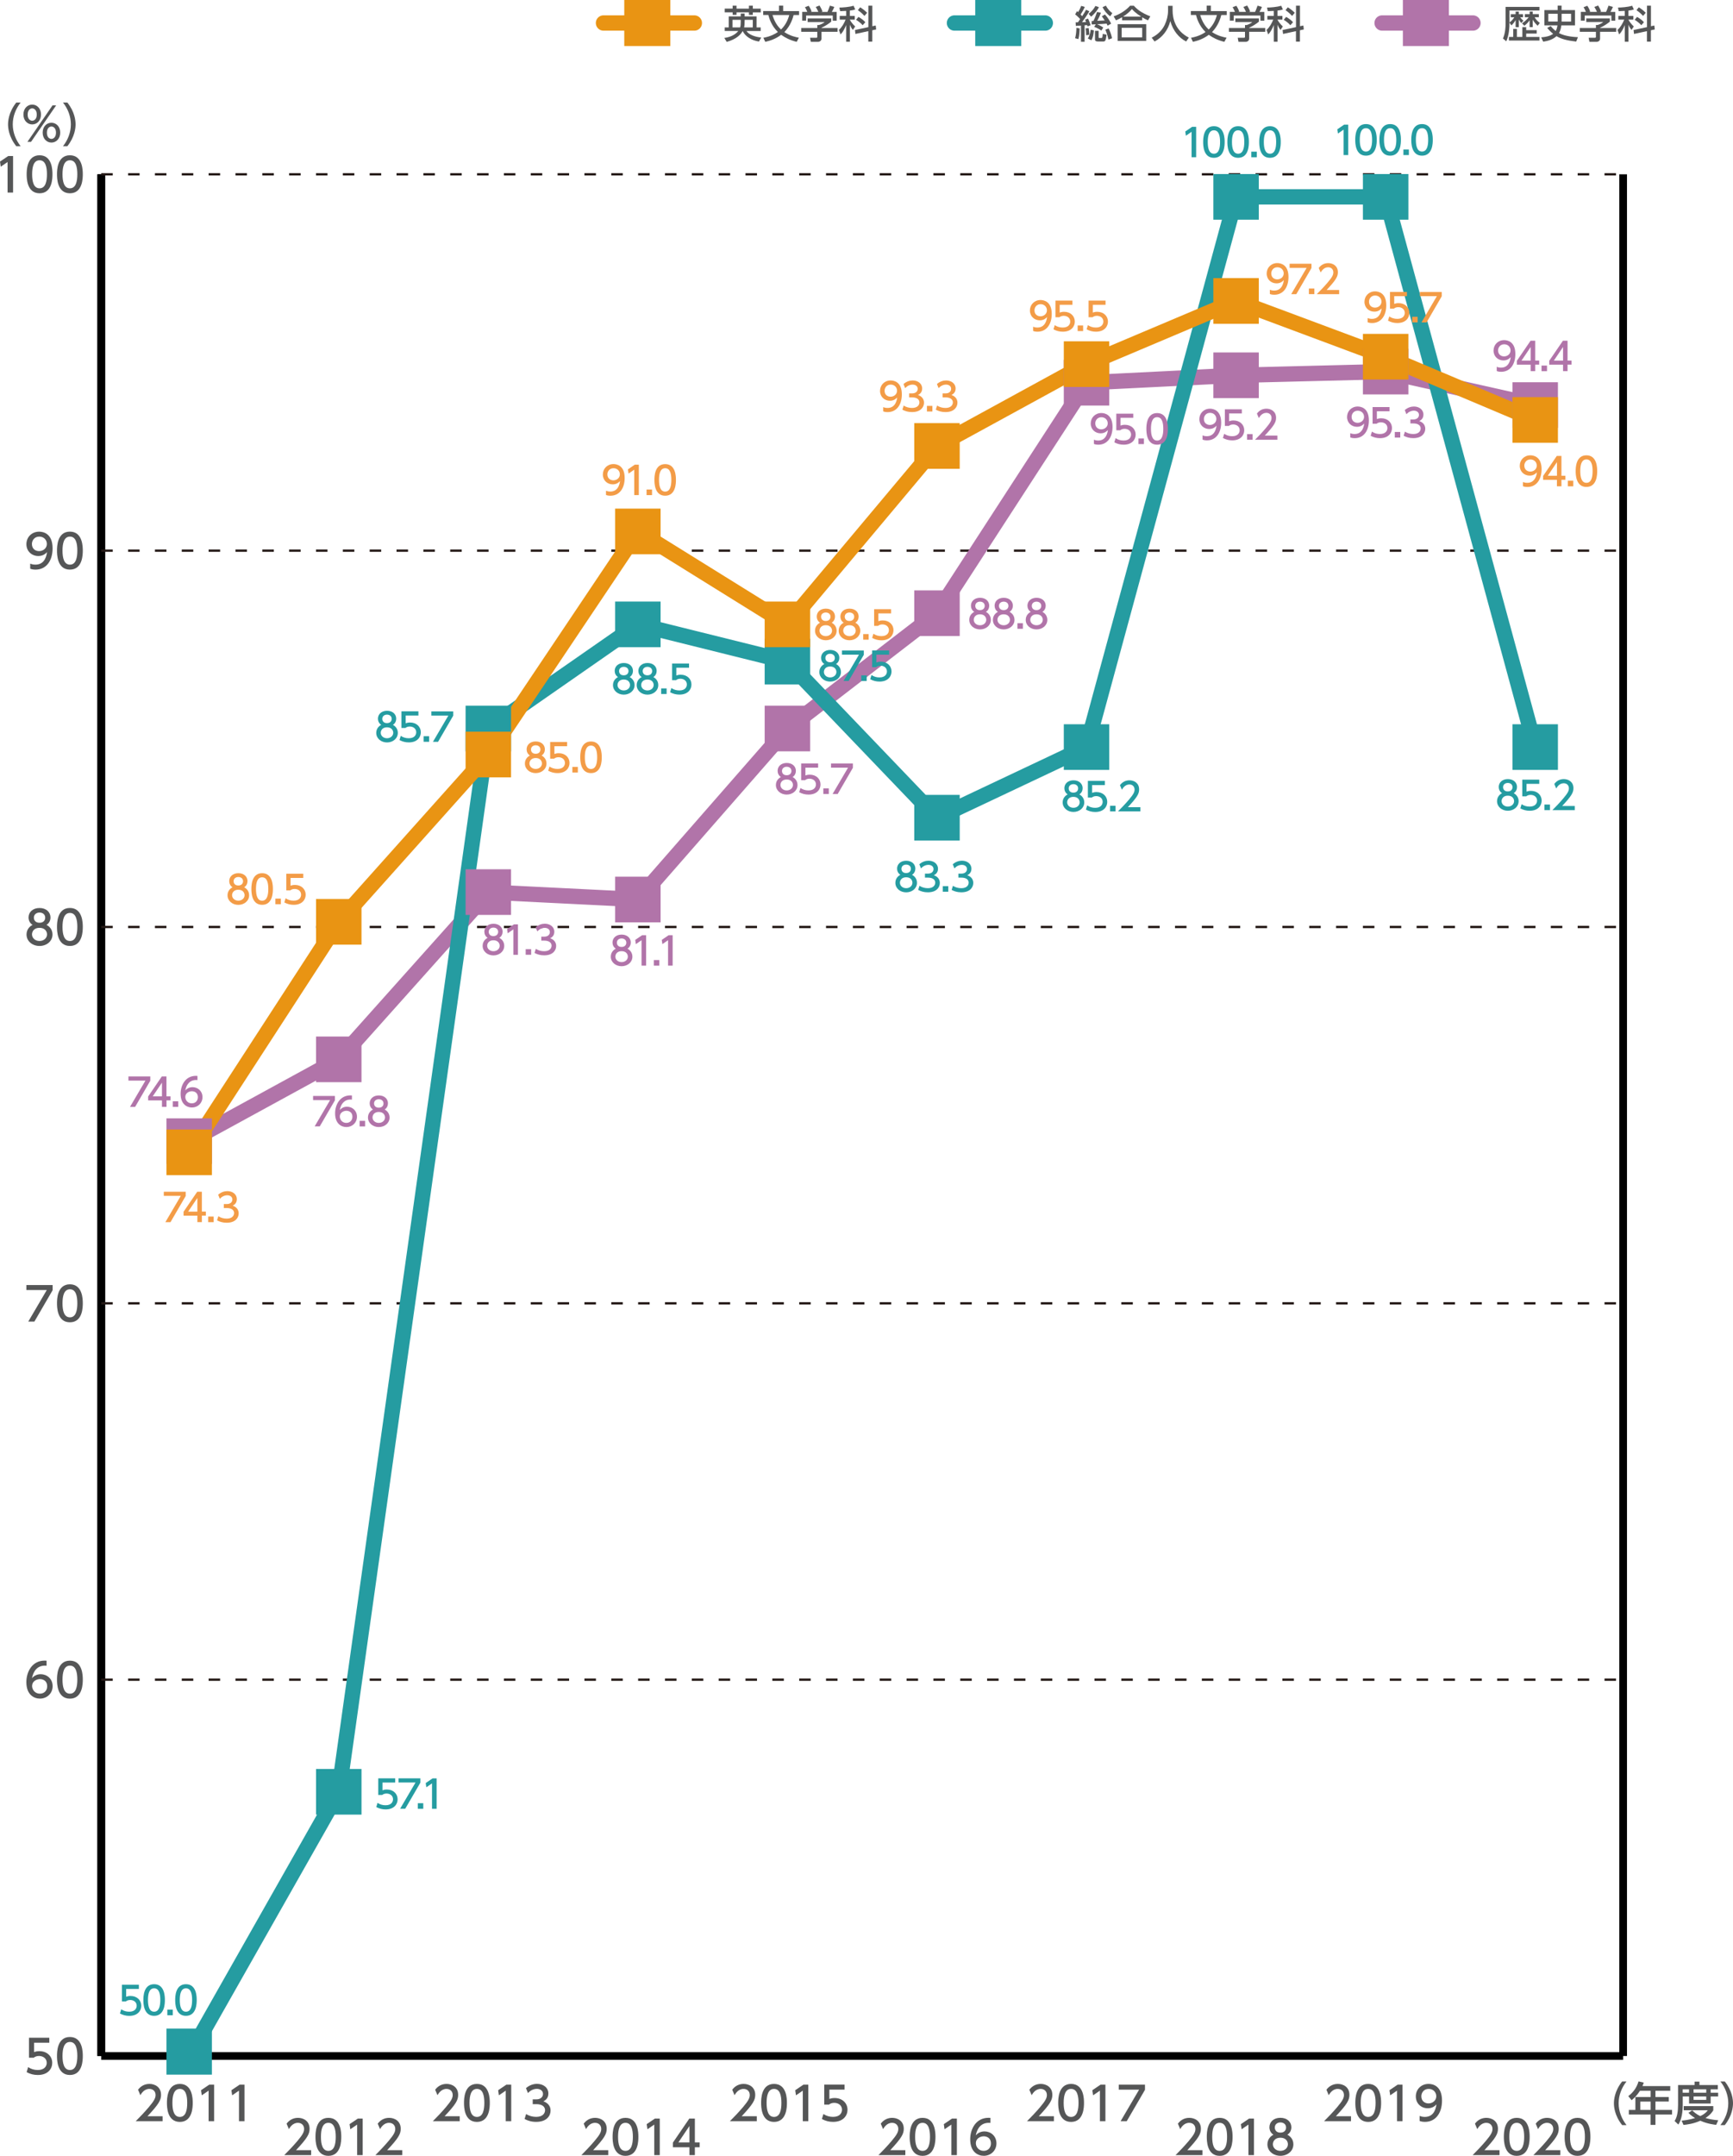 <?xml version="1.0" encoding="utf-8"?>
<!-- Generator: Adobe Illustrator 26.3.1, SVG Export Plug-In . SVG Version: 6.00 Build 0)  -->
<svg version="1.1" id="レイヤー_1" xmlns="http://www.w3.org/2000/svg" xmlns:xlink="http://www.w3.org/1999/xlink" x="0px"
	 y="0px" width="396.45px" height="492.98px" viewBox="0 0 396.45 492.98" style="enable-background:new 0 0 396.45 492.98;"
	 xml:space="preserve">
<style type="text/css">
	.st0{fill:#555657;}
	.st1{fill:none;stroke:#000000;stroke-width:1.755;stroke-miterlimit:10;}
	.st2{fill:none;stroke:#231815;stroke-width:0.526;stroke-miterlimit:10;stroke-dasharray:2.632,3.509;}
	.st3{fill:none;stroke:#259CA1;stroke-width:3.509;stroke-linecap:round;stroke-miterlimit:10;}
	.st4{fill:#259CA1;}
	.st5{fill:none;stroke:#B174A9;stroke-width:3.509;stroke-linecap:round;stroke-miterlimit:10;}
	.st6{fill:#B174A9;}
	.st7{fill:none;stroke:#E99413;stroke-width:3.509;stroke-linecap:round;stroke-miterlimit:10;}
	.st8{fill:#E99413;}
	.st9{fill:#F39C47;}
</style>
<g>
	<path class="st0" d="M11.29,467.12H7.8v2.14c0.26-0.09,0.6-0.21,1.2-0.21c1.79,0,2.95,1.19,2.95,2.68c0,1.32-0.95,2.77-3.3,2.77
		c-0.93,0-1.74-0.21-2.56-0.65l0.35-1.15c0.67,0.45,1.39,0.66,2.2,0.66c1.61,0,2.05-0.95,2.05-1.64c0-0.98-0.8-1.57-1.78-1.57
		c-0.43,0-0.87,0.12-1.2,0.4H6.63v-4.57h4.65V467.12z"/>
	<path class="st0" d="M13.04,470.15c0-0.81,0-4.34,2.95-4.34c2.95,0,2.95,3.54,2.95,4.34c0,0.81,0,4.35-2.95,4.35
		C13.04,474.5,13.04,470.96,13.04,470.15z M17.69,470.15c0-1.61-0.31-3.2-1.69-3.2c-1.39,0-1.7,1.6-1.7,3.2
		c0,1.7,0.35,3.21,1.7,3.21C17.38,473.36,17.69,471.74,17.69,470.15z"/>
</g>
<g>
	<path class="st0" d="M12.04,293.86v1.18l-4.17,7.17h-1.4l4.23-7.21H6.04v-1.14H12.04z"/>
	<path class="st0" d="M13.04,298.03c0-0.81,0-4.34,2.95-4.34c2.95,0,2.95,3.54,2.95,4.34c0,0.81,0,4.35-2.95,4.35
		C13.04,302.38,13.04,298.84,13.04,298.03z M17.69,298.03c0-1.61-0.31-3.2-1.69-3.2c-1.39,0-1.7,1.6-1.7,3.2
		c0,1.7,0.35,3.21,1.7,3.21C17.38,301.24,17.69,299.62,17.69,298.03z"/>
</g>
<g>
	<path class="st0" d="M6.92,128.89c0.38,0.16,0.76,0.23,1.17,0.23c1.72,0,2.46-1.26,2.67-2.87c-0.29,0.31-0.86,0.9-2,0.9
		c-1.44,0-2.72-1.04-2.72-2.71c0-1.62,1.23-2.86,2.92-2.86c0.92,0,3.07,0.4,3.07,3.81c0,2.86-1.45,4.87-3.91,4.87
		c-0.67,0-1.03-0.14-1.21-0.21V128.89z M8.94,126.03c0.93,0,1.78-0.65,1.78-1.64c0-0.9-0.67-1.68-1.74-1.68
		c-1.17,0-1.68,0.95-1.68,1.68C7.3,125.53,8.13,126.03,8.94,126.03z"/>
	<path class="st0" d="M13.04,125.91c0-0.81,0-4.34,2.95-4.34c2.95,0,2.95,3.54,2.95,4.34c0,0.81,0,4.35-2.95,4.35
		C13.04,130.26,13.04,126.72,13.04,125.91z M17.69,125.91c0-1.61-0.31-3.2-1.69-3.2c-1.39,0-1.7,1.6-1.7,3.2
		c0,1.69,0.35,3.21,1.7,3.21C17.38,129.12,17.69,127.5,17.69,125.91z"/>
</g>
<g>
	<path class="st0" d="M1.88,35.68h1.11v8.35H1.73v-6.98l-1.56,1.07L0,36.95L1.88,35.68z"/>
	<path class="st0" d="M6.1,39.85c0-0.81,0-4.34,2.95-4.34c2.95,0,2.95,3.54,2.95,4.34c0,0.81,0,4.35-2.95,4.35
		C6.1,44.19,6.1,40.66,6.1,39.85z M10.74,39.85c0-1.61-0.31-3.2-1.69-3.2c-1.39,0-1.7,1.6-1.7,3.2c0,1.69,0.35,3.21,1.7,3.21
		C10.43,43.06,10.74,41.44,10.74,39.85z"/>
	<path class="st0" d="M13.04,39.85c0-0.81,0-4.34,2.95-4.34c2.95,0,2.95,3.54,2.95,4.34c0,0.81,0,4.35-2.95,4.35
		C13.04,44.19,13.04,40.66,13.04,39.85z M17.69,39.85c0-1.61-0.31-3.2-1.69-3.2c-1.39,0-1.7,1.6-1.7,3.2c0,1.69,0.35,3.21,1.7,3.21
		C17.38,43.06,17.69,41.44,17.69,39.85z"/>
</g>
<g>
	<line class="st1" x1="23.16" y1="470.16" x2="371.32" y2="470.16"/>
	<g>
		<g>
			<line class="st1" x1="23.16" y1="470.16" x2="23.16" y2="39.86"/>
			<line class="st1" x1="371.32" y1="470.16" x2="371.32" y2="39.86"/>
		</g>
	</g>
</g>
<line class="st1" x1="23.16" y1="470.16" x2="23.16" y2="39.86"/>
<line class="st2" x1="23.16" y1="298.04" x2="371.32" y2="298.04"/>
<g>
	<path class="st0" d="M10.66,380.91c-0.24-0.01-0.26-0.02-0.37-0.02c-1.77,0-2.64,1.23-2.98,2.86c0.42-0.46,1.05-0.9,2-0.9
		c1.4,0,2.73,1.03,2.73,2.73c0,1.66-1.29,2.85-2.9,2.85c-1.34,0-3.11-0.85-3.11-3.77c0-2.31,1.28-4.92,4.2-4.92
		c0.15,0,0.24,0,0.42,0.02V380.91z M9.15,383.97c-0.81,0-1.81,0.52-1.81,1.57c0,0.87,0.68,1.76,1.78,1.76c1.08,0,1.67-0.8,1.67-1.66
		C10.79,384.16,9.6,383.97,9.15,383.97z"/>
	<path class="st0" d="M13.04,384.09c0-0.81,0-4.34,2.95-4.34c2.95,0,2.95,3.54,2.95,4.34c0,0.81,0,4.35-2.95,4.35
		C13.04,388.44,13.04,384.9,13.04,384.09z M17.69,384.09c0-1.61-0.31-3.2-1.69-3.2c-1.39,0-1.7,1.6-1.7,3.2
		c0,1.7,0.35,3.21,1.7,3.21C17.38,387.3,17.69,385.68,17.69,384.09z"/>
</g>
<line class="st2" x1="23.16" y1="384.1" x2="371.32" y2="384.1"/>
<g>
	<path class="st0" d="M12.01,213.7c0,1.54-1.35,2.62-2.97,2.62c-1.62,0-2.97-1.08-2.97-2.62c0-1.15,0.72-1.87,1.38-2.2
		c-0.62-0.38-0.92-1.05-0.92-1.69c0-1.24,0.98-2.17,2.51-2.17c1.52,0,2.51,0.93,2.51,2.17c0,0.64-0.29,1.32-0.92,1.69
		C11.3,211.82,12.01,212.55,12.01,213.7z M10.76,213.67c0-0.61-0.42-1.5-1.72-1.5c-1.28,0-1.72,0.87-1.72,1.5
		c0,0.83,0.72,1.51,1.72,1.51C10.04,215.18,10.76,214.51,10.76,213.67z M10.34,209.85c0-0.78-0.62-1.17-1.29-1.17s-1.3,0.4-1.3,1.16
		c0,0.51,0.29,1.17,1.3,1.17C10.03,211.01,10.34,210.35,10.34,209.85z"/>
	<path class="st0" d="M13.04,211.97c0-0.81,0-4.34,2.95-4.34c2.95,0,2.95,3.54,2.95,4.34c0,0.81,0,4.35-2.95,4.35
		C13.04,216.32,13.04,212.78,13.04,211.97z M17.69,211.97c0-1.61-0.31-3.2-1.69-3.2c-1.39,0-1.7,1.6-1.7,3.2
		c0,1.69,0.35,3.21,1.7,3.21C17.38,215.18,17.69,213.56,17.69,211.97z"/>
</g>
<line class="st2" x1="23.16" y1="211.98" x2="371.32" y2="211.98"/>
<line class="st2" x1="23.16" y1="125.92" x2="371.32" y2="125.92"/>
<line class="st2" x1="23.16" y1="39.86" x2="371.32" y2="39.86"/>
<g>
	<path class="st0" d="M3.72,33.43c-1.78-2.23-1.88-4.33-1.88-4.99c0-0.66,0.11-2.76,1.88-4.99h1c-1.13,1.43-1.8,3.17-1.8,4.99
		c0,1.82,0.68,3.56,1.8,4.99H3.72z"/>
	<path class="st0" d="M7.37,23.92c1.07,0,2.01,0.86,2.01,2.27c0,1.39-0.93,2.26-2.01,2.26s-2.01-0.87-2.01-2.26
		C5.36,24.78,6.29,23.92,7.37,23.92z M12.02,24.09h0.83L7.1,32.44H6.27L12.02,24.09z M7.37,27.61c0.43,0,1.04-0.35,1.04-1.41
		c0-1.06-0.61-1.42-1.04-1.42c-0.46,0-1.04,0.39-1.04,1.42C6.32,27.23,6.9,27.61,7.37,27.61z M11.77,28.07
		c1.06,0,2.01,0.85,2.01,2.26c0,1.39-0.93,2.27-2.01,2.27s-2.01-0.87-2.01-2.27C9.76,28.91,10.7,28.07,11.77,28.07z M11.77,31.76
		c0.43,0,1.04-0.35,1.04-1.42c0-1.04-0.59-1.41-1.04-1.41c-0.46,0-1.04,0.38-1.04,1.41C10.72,31.4,11.32,31.76,11.77,31.76z"/>
	<path class="st0" d="M14.41,33.43c1.13-1.42,1.8-3.17,1.8-4.99c0-1.82-0.67-3.57-1.8-4.99h1c1.71,2.13,1.88,4.18,1.88,4.99
		c0,0.81-0.18,2.86-1.88,4.99H14.41z"/>
</g>
<g>
	<g>
		<g>
			<path class="st0" d="M371.09,485.96c-1.78-2.23-1.88-4.33-1.88-4.99s0.1-2.76,1.88-4.99h1c-1.13,1.43-1.8,3.17-1.8,4.99
				s0.68,3.56,1.8,4.99H371.09z"/>
			<path class="st0" d="M382.1,477.05v1.06h-3.39v1.43h3.05v1.03h-3.05v1.91h3.8v1.06h-3.8v2.37h-1.11v-2.37h-4.98v-1.06h1.5v-2.94
				h3.49v-1.43h-2.44c-0.75,1.17-1.37,1.71-1.92,2.16l-0.75-0.94c1.14-0.86,1.93-1.95,2.34-3.37l1.2,0.29
				c-0.14,0.41-0.2,0.55-0.3,0.79H382.1z M377.61,480.58h-2.36v1.91h2.36V480.58z"/>
			<path class="st0" d="M383.87,476.8h3.79v-0.78h1.11v0.78h4.21v0.97h-1.64v0.78h1.71v0.86h-1.71v1.62h-4.94v-1.62h-1.45v1.92
				c0,1.61-0.22,3.29-1,4.51l-0.86-0.82c0.63-0.93,0.79-2.33,0.79-3.71V476.8z M387.12,482.58c0.3,0.3,0.84,0.85,1.85,1.32
				c1.12-0.54,1.47-1.01,1.71-1.33h-5.5v-0.95h6.76v0.95c-0.16,0.27-0.57,0.99-1.79,1.77c0.91,0.26,1.77,0.41,2.93,0.52l-0.48,1.04
				c-0.51-0.05-1.98-0.22-3.62-0.94c-1.6,0.7-2.99,0.87-3.85,0.96l-0.43-0.98c0.58-0.06,1.62-0.16,3.07-0.59
				c-0.97-0.59-1.34-1.01-1.5-1.21L387.12,482.58z M384.94,477.77v0.78h1.45v-0.78H384.94z M387.43,477.77v0.78h2.9v-0.78H387.43z
				 M387.43,479.41v0.78h2.9v-0.78H387.43z"/>
			<path class="st0" d="M393.57,485.96c1.13-1.42,1.8-3.17,1.8-4.99s-0.67-3.57-1.8-4.99h1c1.71,2.13,1.88,4.18,1.88,4.99
				s-0.18,2.86-1.88,4.99H393.57z"/>
		</g>
	</g>
	<g>
		<path class="st0" d="M241.1,483.92v1.14h-6.15c0.92-0.92,1.88-1.91,2.96-3.17c1.27-1.5,1.58-2.12,1.58-2.82
			c0-0.82-0.57-1.39-1.42-1.39c-1.24,0-1.86,1.11-2.06,1.44l-0.53-1.25c0.65-0.86,1.54-1.33,2.62-1.33c1.19,0,2.64,0.68,2.64,2.5
			c0,1.19-0.5,2.11-3.1,4.89H241.1z"/>
		<path class="st0" d="M242.08,480.88c0-0.81,0-4.34,2.95-4.34s2.95,3.54,2.95,4.34c0,0.81,0,4.35-2.95,4.35
			S242.08,481.69,242.08,480.88z M246.73,480.88c0-1.61-0.31-3.2-1.7-3.2s-1.7,1.6-1.7,3.2c0,1.7,0.35,3.21,1.7,3.21
			C246.42,484.09,246.73,482.47,246.73,480.88z"/>
		<path class="st0" d="M251.77,476.71h1.11v8.35h-1.26v-6.98l-1.56,1.07l-0.17-1.17L251.77,476.71z"/>
		<path class="st0" d="M261.93,476.71v1.18l-4.17,7.17h-1.4l4.23-7.21h-4.66v-1.14H261.93z"/>
	</g>
	<g>
		<path class="st0" d="M309.06,483.92v1.14h-6.15c0.92-0.92,1.88-1.91,2.96-3.17c1.27-1.5,1.58-2.12,1.58-2.82
			c0-0.82-0.57-1.39-1.42-1.39c-1.24,0-1.86,1.11-2.06,1.44l-0.53-1.25c0.65-0.86,1.54-1.33,2.62-1.33c1.19,0,2.64,0.68,2.64,2.5
			c0,1.19-0.5,2.11-3.1,4.89H309.06z"/>
		<path class="st0" d="M310.05,480.88c0-0.81,0-4.34,2.95-4.34s2.95,3.54,2.95,4.34c0,0.81,0,4.35-2.95,4.35
			S310.05,481.69,310.05,480.88z M314.69,480.88c0-1.61-0.31-3.2-1.7-3.2s-1.7,1.6-1.7,3.2c0,1.7,0.35,3.21,1.7,3.21
			C314.39,484.09,314.69,482.47,314.69,480.88z"/>
		<path class="st0" d="M319.74,476.71h1.11v8.35h-1.26v-6.98l-1.56,1.07l-0.17-1.17L319.74,476.71z"/>
		<path class="st0" d="M324.77,483.86c0.38,0.16,0.76,0.23,1.17,0.23c1.72,0,2.46-1.26,2.67-2.87c-0.29,0.31-0.86,0.89-2,0.89
			c-1.44,0-2.72-1.04-2.72-2.71c0-1.62,1.23-2.86,2.92-2.86c0.92,0,3.07,0.4,3.07,3.81c0,2.86-1.45,4.87-3.91,4.87
			c-0.67,0-1.03-0.14-1.21-0.21V483.86z M326.79,481c0.93,0,1.78-0.65,1.78-1.64c0-0.89-0.67-1.68-1.74-1.68
			c-1.17,0-1.68,0.95-1.68,1.68C325.15,480.5,325.98,481,326.79,481z"/>
	</g>
	<g>
		<path class="st0" d="M173.13,483.92v1.14h-6.15c0.92-0.92,1.88-1.91,2.96-3.17c1.27-1.5,1.58-2.12,1.58-2.82
			c0-0.82-0.57-1.39-1.42-1.39c-1.24,0-1.86,1.11-2.06,1.44l-0.53-1.25c0.65-0.86,1.54-1.33,2.62-1.33c1.19,0,2.64,0.68,2.64,2.5
			c0,1.19-0.49,2.11-3.1,4.89H173.13z"/>
		<path class="st0" d="M174.12,480.88c0-0.81,0-4.34,2.95-4.34c2.95,0,2.95,3.54,2.95,4.34c0,0.81,0,4.35-2.95,4.35
			C174.12,485.22,174.12,481.69,174.12,480.88z M178.76,480.88c0-1.61-0.31-3.2-1.69-3.2c-1.39,0-1.7,1.6-1.7,3.2
			c0,1.7,0.35,3.21,1.7,3.21C178.46,484.09,178.76,482.47,178.76,480.88z"/>
		<path class="st0" d="M183.8,476.71h1.11v8.35h-1.26v-6.98l-1.56,1.07l-0.17-1.17L183.8,476.71z"/>
		<path class="st0" d="M193.21,477.84h-3.48v2.14c0.26-0.09,0.6-0.21,1.2-0.21c1.79,0,2.95,1.19,2.95,2.68
			c0,1.32-0.95,2.77-3.3,2.77c-0.93,0-1.74-0.21-2.56-0.65l0.35-1.15c0.67,0.45,1.39,0.66,2.2,0.66c1.61,0,2.05-0.95,2.05-1.64
			c0-0.98-0.8-1.57-1.78-1.57c-0.43,0-0.87,0.12-1.2,0.4h-1.08v-4.57h4.65V477.84z"/>
	</g>
	<g>
		<path class="st0" d="M105.17,483.92v1.14h-6.15c0.92-0.92,1.88-1.91,2.96-3.17c1.27-1.5,1.58-2.12,1.58-2.82
			c0-0.82-0.57-1.39-1.42-1.39c-1.24,0-1.86,1.11-2.06,1.44l-0.53-1.25c0.65-0.86,1.54-1.33,2.62-1.33c1.19,0,2.64,0.68,2.64,2.5
			c0,1.19-0.49,2.11-3.1,4.89H105.17z"/>
		<path class="st0" d="M106.15,480.88c0-0.81,0-4.34,2.95-4.34c2.95,0,2.95,3.54,2.95,4.34c0,0.81,0,4.35-2.95,4.35
			C106.15,485.22,106.15,481.69,106.15,480.88z M110.8,480.88c0-1.61-0.31-3.2-1.69-3.2c-1.39,0-1.7,1.6-1.7,3.2
			c0,1.7,0.35,3.21,1.7,3.21C110.49,484.09,110.8,482.47,110.8,480.88z"/>
		<path class="st0" d="M115.84,476.71h1.11v8.35h-1.26v-6.98l-1.56,1.07l-0.17-1.17L115.84,476.71z"/>
		<path class="st0" d="M120.36,483.42c0.67,0.45,1.48,0.66,2.3,0.66c1.5,0,2.03-0.82,2.03-1.54c0-0.74-0.61-1.37-1.99-1.37h-0.83
			v-1.09h0.8c1.14,0,1.55-0.68,1.55-1.24c0-0.8-0.71-1.17-1.39-1.17c-0.79,0-1.53,0.38-2.05,0.97l-0.45-1.13
			c0.8-0.71,1.72-0.98,2.52-0.98c1.38,0,2.6,0.81,2.6,2.22c0,1.18-0.83,1.61-1.14,1.77c0.43,0.17,1.64,0.63,1.64,2.14
			c0,1.13-0.84,2.56-3.29,2.56c-1.09,0-1.91-0.26-2.65-0.66L120.36,483.42z"/>
	</g>
	<g>
		<path class="st0" d="M37.2,483.92v1.14h-6.15c0.92-0.92,1.88-1.91,2.96-3.17c1.27-1.5,1.58-2.12,1.58-2.82
			c0-0.82-0.57-1.39-1.42-1.39c-1.24,0-1.86,1.11-2.06,1.44l-0.53-1.25c0.65-0.86,1.54-1.33,2.62-1.33c1.19,0,2.64,0.68,2.64,2.5
			c0,1.19-0.49,2.11-3.1,4.89H37.2z"/>
		<path class="st0" d="M38.19,480.88c0-0.81,0-4.34,2.95-4.34c2.95,0,2.95,3.54,2.95,4.34c0,0.81,0,4.35-2.95,4.35
			C38.19,485.22,38.19,481.69,38.19,480.88z M42.83,480.88c0-1.61-0.31-3.2-1.69-3.2c-1.39,0-1.7,1.6-1.7,3.2
			c0,1.7,0.35,3.21,1.7,3.21C42.53,484.09,42.83,482.47,42.83,480.88z"/>
		<path class="st0" d="M47.87,476.71h1.11v8.35h-1.26v-6.98l-1.56,1.07l-0.17-1.17L47.87,476.71z"/>
		<path class="st0" d="M54.82,476.71h1.11v8.35h-1.26v-6.98l-1.56,1.07l-0.17-1.17L54.82,476.71z"/>
	</g>
	<g>
		<path class="st0" d="M275.08,491.68v1.14h-6.15c0.92-0.92,1.88-1.91,2.96-3.17c1.27-1.5,1.58-2.12,1.58-2.82
			c0-0.82-0.57-1.39-1.42-1.39c-1.24,0-1.86,1.11-2.06,1.44l-0.53-1.25c0.65-0.86,1.54-1.33,2.62-1.33c1.19,0,2.64,0.68,2.64,2.5
			c0,1.19-0.5,2.11-3.1,4.89H275.08z"/>
		<path class="st0" d="M276.07,488.64c0-0.81,0-4.34,2.95-4.34s2.95,3.54,2.95,4.34c0,0.81,0,4.35-2.95,4.35
			S276.07,489.45,276.07,488.64z M280.71,488.64c0-1.61-0.31-3.2-1.7-3.2s-1.7,1.6-1.7,3.2c0,1.7,0.35,3.21,1.7,3.21
			C280.41,491.85,280.71,490.23,280.71,488.64z"/>
		<path class="st0" d="M285.75,484.47h1.11v8.35h-1.26v-6.98l-1.56,1.07l-0.17-1.17L285.75,484.47z"/>
		<path class="st0" d="M295.88,490.36c0,1.54-1.35,2.62-2.97,2.62c-1.62,0-2.97-1.08-2.97-2.62c0-1.15,0.72-1.87,1.38-2.2
			c-0.62-0.38-0.92-1.05-0.92-1.7c0-1.24,0.98-2.17,2.51-2.17c1.52,0,2.51,0.93,2.51,2.17c0,0.64-0.29,1.32-0.92,1.7
			C295.17,488.49,295.88,489.21,295.88,490.36z M294.63,490.34c0-0.61-0.42-1.5-1.72-1.5c-1.28,0-1.72,0.87-1.72,1.5
			c0,0.83,0.72,1.51,1.72,1.51S294.63,491.17,294.63,490.34z M294.21,486.52c0-0.78-0.62-1.17-1.29-1.17s-1.29,0.4-1.29,1.16
			c0,0.51,0.29,1.17,1.29,1.17C293.9,487.68,294.21,487.01,294.21,486.52z"/>
	</g>
	<g>
		<path class="st0" d="M343.04,491.68v1.14h-6.15c0.92-0.92,1.88-1.91,2.96-3.17c1.27-1.5,1.58-2.12,1.58-2.82
			c0-0.82-0.57-1.39-1.42-1.39c-1.24,0-1.86,1.11-2.06,1.44l-0.53-1.25c0.65-0.86,1.54-1.33,2.62-1.33c1.19,0,2.64,0.68,2.64,2.5
			c0,1.19-0.5,2.11-3.1,4.89H343.04z"/>
		<path class="st0" d="M344.03,488.64c0-0.81,0-4.34,2.95-4.34s2.95,3.54,2.95,4.34c0,0.81,0,4.35-2.95,4.35
			S344.03,489.45,344.03,488.64z M348.68,488.64c0-1.61-0.31-3.2-1.7-3.2s-1.7,1.6-1.7,3.2c0,1.7,0.35,3.21,1.7,3.21
			C348.37,491.85,348.68,490.23,348.68,488.64z"/>
		<path class="st0" d="M356.94,491.68v1.14h-6.15c0.92-0.92,1.88-1.91,2.96-3.17c1.27-1.5,1.58-2.12,1.58-2.82
			c0-0.82-0.57-1.39-1.42-1.39c-1.24,0-1.86,1.11-2.06,1.44l-0.53-1.25c0.65-0.86,1.54-1.33,2.62-1.33c1.19,0,2.64,0.68,2.64,2.5
			c0,1.19-0.5,2.11-3.1,4.89H356.94z"/>
		<path class="st0" d="M357.93,488.64c0-0.81,0-4.34,2.95-4.34s2.95,3.54,2.95,4.34c0,0.81,0,4.35-2.95,4.35
			S357.93,489.45,357.93,488.64z M362.57,488.64c0-1.61-0.31-3.2-1.7-3.2s-1.7,1.6-1.7,3.2c0,1.7,0.35,3.21,1.7,3.21
			C362.27,491.85,362.57,490.23,362.57,488.64z"/>
	</g>
	<g>
		<path class="st0" d="M207.11,491.68v1.14h-6.15c0.92-0.92,1.88-1.91,2.96-3.17c1.27-1.5,1.58-2.12,1.58-2.82
			c0-0.82-0.57-1.39-1.42-1.39c-1.24,0-1.86,1.11-2.06,1.44l-0.53-1.25c0.65-0.86,1.54-1.33,2.62-1.33c1.19,0,2.64,0.68,2.64,2.5
			c0,1.19-0.5,2.11-3.09,4.89H207.11z"/>
		<path class="st0" d="M208.1,488.64c0-0.81,0-4.34,2.95-4.34s2.95,3.54,2.95,4.34c0,0.81,0,4.35-2.95,4.35
			S208.1,489.45,208.1,488.64z M212.75,488.64c0-1.61-0.31-3.2-1.7-3.2s-1.7,1.6-1.7,3.2c0,1.7,0.35,3.21,1.7,3.21
			C212.44,491.85,212.75,490.23,212.75,488.64z"/>
		<path class="st0" d="M217.79,484.47h1.11v8.35h-1.26v-6.98l-1.56,1.07l-0.17-1.17L217.79,484.47z"/>
		<path class="st0" d="M226.57,485.46c-0.24-0.01-0.26-0.02-0.37-0.02c-1.77,0-2.64,1.23-2.98,2.86c0.42-0.46,1.05-0.9,2-0.9
			c1.4,0,2.73,1.03,2.73,2.73c0,1.66-1.29,2.85-2.89,2.85c-1.34,0-3.11-0.85-3.11-3.77c0-2.31,1.28-4.92,4.2-4.92
			c0.15,0,0.24,0,0.42,0.02V485.46z M225.05,488.52c-0.81,0-1.81,0.52-1.81,1.57c0,0.87,0.68,1.76,1.78,1.76
			c1.08,0,1.67-0.8,1.67-1.66C226.69,488.71,225.5,488.52,225.05,488.52z"/>
	</g>
	<g>
		<path class="st0" d="M139.15,491.68v1.14H133c0.92-0.92,1.88-1.91,2.96-3.17c1.27-1.5,1.58-2.12,1.58-2.82
			c0-0.82-0.57-1.39-1.42-1.39c-1.24,0-1.86,1.11-2.06,1.44l-0.53-1.25c0.65-0.86,1.54-1.33,2.62-1.33c1.19,0,2.64,0.68,2.64,2.5
			c0,1.19-0.49,2.11-3.1,4.89H139.15z"/>
		<path class="st0" d="M140.14,488.64c0-0.81,0-4.34,2.95-4.34c2.95,0,2.95,3.54,2.95,4.34c0,0.81,0,4.35-2.95,4.35
			C140.14,492.98,140.14,489.45,140.14,488.64z M144.78,488.64c0-1.61-0.31-3.2-1.69-3.2c-1.39,0-1.7,1.6-1.7,3.2
			c0,1.7,0.35,3.21,1.7,3.21C144.47,491.85,144.78,490.23,144.78,488.64z"/>
		<path class="st0" d="M149.82,484.47h1.11v8.35h-1.26v-6.98l-1.56,1.07l-0.17-1.17L149.82,484.47z"/>
		<path class="st0" d="M157.72,492.82v-1.79h-3.79v-1.06l3.76-5.5h1.27v5.45h1.1v1.11h-1.1v1.79H157.72z M155.19,489.92h2.53v-3.75
			L155.19,489.92z"/>
	</g>
	<g>
		<path class="st0" d="M71.18,491.68v1.14h-6.15c0.92-0.92,1.88-1.91,2.96-3.17c1.27-1.5,1.58-2.12,1.58-2.82
			c0-0.82-0.57-1.39-1.42-1.39c-1.24,0-1.86,1.11-2.06,1.44l-0.53-1.25c0.65-0.86,1.54-1.33,2.62-1.33c1.19,0,2.64,0.68,2.64,2.5
			c0,1.19-0.49,2.11-3.1,4.89H71.18z"/>
		<path class="st0" d="M72.17,488.64c0-0.81,0-4.34,2.95-4.34c2.95,0,2.95,3.54,2.95,4.34c0,0.81,0,4.35-2.95,4.35
			C72.17,492.98,72.17,489.45,72.17,488.64z M76.81,488.64c0-1.61-0.31-3.2-1.69-3.2c-1.39,0-1.7,1.6-1.7,3.2
			c0,1.7,0.35,3.21,1.7,3.21C76.51,491.85,76.81,490.23,76.81,488.64z"/>
		<path class="st0" d="M81.86,484.47h1.11v8.35H81.7v-6.98l-1.56,1.07l-0.17-1.17L81.86,484.47z"/>
		<path class="st0" d="M92.03,491.68v1.14h-6.15c0.92-0.92,1.88-1.91,2.96-3.17c1.27-1.5,1.58-2.12,1.58-2.82
			c0-0.82-0.57-1.39-1.42-1.39c-1.24,0-1.86,1.11-2.06,1.44l-0.53-1.25c0.65-0.86,1.54-1.33,2.62-1.33c1.19,0,2.64,0.68,2.64,2.5
			c0,1.19-0.49,2.11-3.1,4.89H92.03z"/>
	</g>
</g>
<g>
	<g>
		<line class="st3" x1="218.35" y1="5.26" x2="239.13" y2="5.26"/>
	</g>
	<g>
		<rect x="223.1" y="0" class="st4" width="10.53" height="10.53"/>
	</g>
	<g>
		<g>
			<path class="st0" d="M247.1,4.36c-0.55-0.6-0.96-0.93-1.14-1.08l0.42-0.73c0.12,0.09,0.15,0.11,0.26,0.21
				c0.33-0.52,0.51-0.91,0.71-1.42l0.82,0.25c-0.31,0.69-0.82,1.51-0.96,1.73c0.22,0.24,0.3,0.32,0.35,0.38
				c0.51-0.75,0.72-1.15,0.89-1.47l0.76,0.35c-0.52,0.9-1.49,2.25-1.68,2.49c0.3-0.01,0.44-0.02,0.92-0.04
				c-0.08-0.22-0.12-0.33-0.21-0.53l0.66-0.25c0.24,0.46,0.5,1.14,0.59,1.52l-0.7,0.27c-0.04-0.17-0.06-0.21-0.09-0.3
				c-0.16,0.02-0.46,0.04-0.58,0.04v3.78h-0.83V5.85c-0.82,0.05-0.9,0.05-1.18,0.07l-0.04-0.81c0.25,0,0.3,0,0.54-0.02
				C246.71,4.92,246.96,4.57,247.1,4.36z M246.99,6.49c0,0.28-0.04,1.61-0.3,2.45l-0.74-0.2c0.21-0.8,0.28-1.56,0.29-2.37
				L246.99,6.49z M249.04,6.41c0.11,0.51,0.15,1.01,0.15,1.54l-0.72,0.11c0.01-0.54-0.06-1.26-0.11-1.57L249.04,6.41z M250.24,6.95
				c-0.03,0.34-0.09,1.4-0.57,2.26l-0.81-0.41c0.17-0.27,0.48-0.74,0.67-2.02L250.24,6.95z M251.4,1.65c-0.4,0.8-1.12,1.6-1.79,2.17
				l-0.57-0.66c0.28-0.21,1-0.76,1.55-1.8L251.4,1.65z M250.69,5.56c-0.2,0.01-0.76,0.04-0.96,0.04V4.81c0.1,0,0.18,0,0.4-0.01
				c0.39-0.76,0.68-1.6,0.84-2.07l0.89,0.19c-0.31,0.82-0.43,1.08-0.85,1.84c0.35-0.01,1.31-0.06,1.71-0.08
				c-0.39-0.6-0.47-0.7-0.67-0.94l0.72-0.43c0.66,0.68,1.14,1.52,1.42,2.1l-0.8,0.46c-0.1-0.22-0.15-0.32-0.24-0.47
				c-0.95,0.09-1.07,0.1-2.19,0.14c0.73,0.29,1.09,0.52,1.43,0.76l-0.44,0.7c-0.4-0.32-1.06-0.66-1.64-0.85L250.69,5.56z
				 M251.33,7.05v1.43c0,0.18,0.04,0.2,0.18,0.2h0.45c0.18,0,0.25,0,0.31-0.93l0.87,0.18c-0.17,1.23-0.23,1.56-0.73,1.56h-1.25
				c-0.27,0-0.66-0.06-0.66-0.45V7.05H251.33z M253.97,3.73c-0.75-0.54-1.33-1.27-1.75-2.09l0.77-0.35
				c0.58,1.06,1.16,1.48,1.47,1.71L253.97,3.73z M253.62,6.5c0.31,0.57,0.65,1.58,0.78,2.25l-0.83,0.3
				c-0.23-1.04-0.42-1.62-0.71-2.26L253.62,6.5z"/>
			<path class="st0" d="M262.62,4.66c-0.44-0.2-0.75-0.36-1.33-0.7v0.69h-4.6V3.94c-0.53,0.32-0.85,0.48-1.39,0.71l-0.54-0.91
				c1.38-0.46,2.83-1.36,3.76-2.43h0.86c0.78,0.85,1.65,1.58,3.77,2.43L262.62,4.66z M262.22,5.53v3.83h-6.54V5.53H262.22z
				 M261.29,6.36h-4.69v2.18h4.69V6.36z M261.07,3.81c-1.32-0.86-1.76-1.33-2.12-1.74c-0.59,0.7-1.26,1.24-2.04,1.74H261.07z"/>
			<path class="st0" d="M267.22,1.33h1.03v1.08c0,1.7,0.54,4.56,3.71,6.19l-0.61,0.89c-1.61-0.81-3.02-2.45-3.62-4.67
				c-0.54,2.11-1.86,3.76-3.61,4.67l-0.65-0.88c1.28-0.62,2.35-1.62,2.97-2.91c0.47-0.97,0.77-2.19,0.77-3.26V1.33z"/>
			<path class="st0" d="M280.08,9.57c-1.56-0.4-2.54-0.9-3.55-1.61c-1.28,0.95-2.47,1.34-3.63,1.61l-0.44-0.93
				c1.64-0.3,2.69-0.87,3.32-1.32c-1.48-1.44-1.96-3.09-2.18-3.89h-1.18v-0.9h3.62V1.29h0.96v1.25h3.64v0.9h-1.25
				c-0.16,0.61-0.62,2.36-2.12,3.9c1.37,0.9,2.66,1.16,3.33,1.28L280.08,9.57z M274.56,3.44c0.21,0.67,0.68,2.15,1.95,3.31
				c1.3-1.23,1.72-2.75,1.88-3.31H274.56z"/>
			<path class="st0" d="M288,4.21v0.73c-0.5,0.45-1.54,1.12-2.24,1.4v0.07h3.69v0.86h-3.69v1.57c0,0.63-0.63,0.73-0.72,0.73h-1.72
				l-0.17-0.93h1.41c0.25,0,0.25-0.12,0.25-0.28V7.27h-3.68V6.41h3.68V5.73h0.39c0.3-0.1,0.9-0.34,1.3-0.69h-3.9V4.21H288z
				 M282.51,2.72c-0.18-0.47-0.4-0.87-0.53-1.08l0.85-0.32c0.24,0.33,0.51,0.85,0.66,1.32l-0.2,0.08h1.75
				c-0.22-0.51-0.39-0.81-0.6-1.13l0.87-0.33c0.18,0.28,0.53,0.93,0.67,1.37l-0.29,0.1h1.42c0.11-0.2,0.24-0.47,0.58-1.44l1.01,0.3
				c-0.2,0.46-0.32,0.69-0.58,1.14h1.11v2.01h-0.89V3.55h-6.1v1.18h-0.89V2.72H282.51z"/>
			<path class="st0" d="M291.39,2.49c-0.86,0.05-1.07,0.05-1.37,0.06l-0.17-0.82c0.71,0,2.29-0.11,3.24-0.42l0.39,0.86
				c-0.34,0.1-0.54,0.17-1.24,0.25v1.23h1.13v0.84h-1.13v0.03c0.17,0.3,0.6,0.97,1.23,1.54l-0.54,0.78
				c-0.26-0.34-0.46-0.65-0.68-1.19v3.9h-0.85V5.72c-0.31,0.79-0.69,1.55-1.28,2.16l-0.38-1.04c0.71-0.63,1.17-1.48,1.54-2.35h-1.35
				V3.64h1.46V2.49z M296.48,6.21V1.3h0.91v4.7l0.77-0.17l0.11,0.9l-0.89,0.19v2.61h-0.91V7.12l-2.95,0.64l-0.11-0.9L296.48,6.21z
				 M294.22,3.87c0.71,0.4,1.09,0.69,1.58,1.21l-0.61,0.69c-0.47-0.56-1.19-1.04-1.52-1.24L294.22,3.87z M294.6,1.67
				c0.56,0.33,1.11,0.77,1.6,1.25l-0.61,0.72c-0.19-0.2-0.73-0.79-1.5-1.31L294.6,1.67z"/>
		</g>
	</g>
</g>
<g>
	<g>
		<line class="st5" x1="316.18" y1="5.26" x2="336.96" y2="5.26"/>
	</g>
	<g>
		<rect x="320.93" class="st6" width="10.53" height="10.53"/>
	</g>
	<g>
		<g>
			<path class="st0" d="M345.31,5.14v0.2c0,0.87-0.06,2.63-0.73,4.11l-0.75-0.65c0.55-1.28,0.6-2.71,0.6-3.45V1.58h7.74V2.4h-6.85
				V5.14c0.41-0.31,0.67-0.54,1.11-1.19h-0.82v-0.7h1.11v-0.6h0.73v0.6h0.96v0.7h-0.64c0.27,0.36,0.44,0.55,0.74,0.79L348,5.26
				c-0.11-0.12-0.25-0.3-0.55-0.79v1.75h-0.73V4.59c-0.4,0.68-0.71,0.98-0.97,1.22L345.31,5.14z M351.54,6.88v0.79h-2.4v0.78h3.03
				v0.82h-6.98V8.45h0.98V6.61h0.85v1.84h1.24V6.22h0.88v0.67H351.54z M348.18,5.33c0.58-0.38,1.11-0.83,1.53-1.39h-0.88v-0.7h1.1
				v-0.6h0.71v0.6h1.39v0.7h-0.97c0.38,0.62,0.7,0.93,1.2,1.3l-0.5,0.65c-0.18-0.18-0.72-0.66-1.12-1.4v1.72h-0.72V4.63
				c-0.42,0.63-0.89,1.02-1.2,1.26L348.18,5.33z"/>
			<path class="st0" d="M354.75,5.96c0.18,0.23,0.51,0.62,1.14,1.13c0.12-0.21,0.31-0.63,0.4-1.29h-2.99V2.3h3.04V1.29h0.89V2.3
				h3.08v3.5h-3.13c-0.11,0.95-0.39,1.53-0.54,1.77c1.52,0.82,3.83,0.91,4.34,0.93l-0.4,1.01c-2.19-0.25-3.44-0.61-4.51-1.24
				c-0.82,0.76-1.93,1.11-3.04,1.26l-0.46-0.99c1.51-0.11,2.32-0.48,2.73-0.81c-0.64-0.51-1.04-0.97-1.35-1.34L354.75,5.96z
				 M354.2,3.15v1.78h2.15V3.15H354.2z M357.24,4.94h2.17V3.15h-2.17V4.94z"/>
			<path class="st0" d="M368.28,4.21v0.73c-0.5,0.45-1.54,1.12-2.24,1.4v0.07h3.69v0.86h-3.69v1.57c0,0.63-0.63,0.73-0.72,0.73
				h-1.72l-0.17-0.93h1.41c0.25,0,0.25-0.12,0.25-0.28V7.27h-3.68V6.41h3.68V5.72h0.39c0.3-0.1,0.9-0.34,1.3-0.69h-3.9V4.21H368.28z
				 M362.8,2.72c-0.18-0.47-0.4-0.87-0.53-1.08l0.85-0.32c0.24,0.33,0.51,0.85,0.66,1.32l-0.2,0.08h1.75
				c-0.22-0.51-0.39-0.81-0.6-1.13l0.87-0.33c0.18,0.28,0.53,0.93,0.67,1.37l-0.29,0.1h1.42c0.11-0.2,0.24-0.47,0.58-1.44l1.01,0.3
				c-0.2,0.46-0.32,0.69-0.58,1.14h1.11v2.01h-0.89V3.55h-6.1v1.18h-0.89V2.72H362.8z"/>
			<path class="st0" d="M371.68,2.49c-0.86,0.05-1.07,0.05-1.37,0.06l-0.17-0.82c0.71,0,2.29-0.11,3.24-0.42l0.39,0.86
				c-0.34,0.1-0.54,0.17-1.24,0.25v1.23h1.13v0.84h-1.13v0.03c0.17,0.3,0.6,0.97,1.23,1.54l-0.54,0.78
				c-0.26-0.34-0.46-0.65-0.68-1.19v3.9h-0.85V5.72c-0.31,0.79-0.69,1.55-1.28,2.16l-0.38-1.04c0.71-0.63,1.17-1.48,1.54-2.35h-1.35
				V3.64h1.46V2.49z M376.77,6.21V1.3h0.91v4.7l0.77-0.17l0.11,0.9l-0.89,0.19v2.61h-0.91V7.12l-2.95,0.64l-0.11-0.9L376.77,6.21z
				 M374.5,3.87c0.71,0.4,1.09,0.69,1.58,1.21l-0.61,0.69c-0.47-0.56-1.19-1.04-1.52-1.24L374.5,3.87z M374.89,1.67
				c0.56,0.33,1.11,0.77,1.6,1.25l-0.61,0.72c-0.19-0.2-0.73-0.79-1.5-1.31L374.89,1.67z"/>
		</g>
	</g>
</g>
<g>
	<g>
		<line class="st7" x1="138.06" y1="5.26" x2="158.84" y2="5.26"/>
	</g>
	<g>
		<rect x="142.81" y="0" class="st8" width="10.53" height="10.53"/>
	</g>
	<g>
		<g>
			<path class="st0" d="M165.7,8.68c1.83-0.25,2.77-1.05,3.19-1.6h-3.1V6.27h0.92V3.75h2.74V3.1h0.9v0.65h2.73v2.52h0.94v0.82h-3.25
				c0.54,0.87,2.04,1.37,3.37,1.49l-0.51,0.92c-1.79-0.26-3.2-1.25-3.73-2.4c-0.43,0.78-1.39,1.85-3.65,2.48L165.7,8.68z M167.6,1.3
				h0.89v0.68h2.84V1.3h0.89v0.68h1.81v0.85h-1.81v0.57h-0.89V2.82h-2.84v0.57h-0.89V2.82h-1.81V1.97h1.81V1.3z M169.45,4.54h-1.88
				v1.73h1.74c0.11-0.35,0.14-0.59,0.14-1.15V4.54z M170.35,4.71c0,0.97-0.04,1.19-0.12,1.56h1.98V4.54h-1.86V4.71z"/>
			<path class="st0" d="M182.25,9.57c-1.56-0.4-2.54-0.9-3.55-1.61c-1.28,0.95-2.47,1.34-3.63,1.61l-0.44-0.93
				c1.64-0.3,2.68-0.87,3.32-1.32c-1.48-1.44-1.97-3.09-2.18-3.89h-1.18v-0.9h3.61V1.29h0.96v1.25h3.64v0.9h-1.25
				c-0.16,0.61-0.62,2.36-2.12,3.9c1.37,0.9,2.66,1.16,3.33,1.28L182.25,9.57z M176.72,3.44c0.21,0.67,0.68,2.15,1.95,3.31
				c1.3-1.23,1.72-2.75,1.88-3.31H176.72z"/>
			<path class="st0" d="M190.16,4.21v0.73c-0.5,0.45-1.54,1.12-2.24,1.4v0.07h3.69v0.86h-3.69v1.57c0,0.63-0.63,0.73-0.72,0.73
				h-1.72l-0.17-0.93h1.41c0.25,0,0.25-0.12,0.25-0.28V7.27h-3.68V6.41h3.68V5.73h0.39c0.3-0.1,0.9-0.34,1.3-0.69h-3.9V4.21H190.16z
				 M184.68,2.72c-0.18-0.47-0.4-0.87-0.53-1.08L185,1.32c0.24,0.33,0.51,0.85,0.66,1.32l-0.2,0.08h1.75
				c-0.22-0.51-0.39-0.81-0.6-1.13l0.87-0.33c0.18,0.28,0.53,0.93,0.67,1.37l-0.29,0.1h1.42c0.1-0.2,0.24-0.47,0.58-1.44l1.01,0.3
				c-0.2,0.46-0.32,0.69-0.58,1.14h1.11v2.01h-0.89V3.55h-6.1v1.18h-0.89V2.72H184.68z"/>
			<path class="st0" d="M193.56,2.49c-0.86,0.05-1.07,0.05-1.37,0.06l-0.17-0.82c0.71,0,2.29-0.11,3.24-0.42l0.39,0.86
				c-0.34,0.1-0.54,0.17-1.24,0.25v1.23h1.13v0.84h-1.13v0.03c0.17,0.3,0.6,0.97,1.23,1.54l-0.54,0.78
				c-0.26-0.34-0.46-0.65-0.68-1.19v3.9h-0.85V5.72c-0.31,0.79-0.69,1.55-1.28,2.16l-0.38-1.04c0.71-0.63,1.17-1.48,1.54-2.35h-1.35
				V3.64h1.47V2.49z M198.65,6.21V1.3h0.91v4.7l0.77-0.17l0.11,0.9l-0.89,0.19v2.61h-0.91V7.12l-2.95,0.64l-0.1-0.9L198.65,6.21z
				 M196.38,3.87c0.71,0.4,1.09,0.69,1.58,1.21l-0.61,0.69c-0.47-0.56-1.19-1.04-1.52-1.24L196.38,3.87z M196.77,1.67
				c0.56,0.33,1.11,0.77,1.6,1.25l-0.61,0.72c-0.19-0.2-0.73-0.79-1.5-1.31L196.77,1.67z"/>
		</g>
	</g>
</g>
<g>
	<g>
		<line class="st5" x1="77.5" y1="242.26" x2="43.28" y2="260.96"/>
		<line class="st5" x1="111.71" y1="204" x2="77.5" y2="242.26"/>
		<line class="st5" x1="145.92" y1="205.7" x2="111.71" y2="204"/>
		<line class="st5" x1="180.13" y1="166.59" x2="145.92" y2="205.7"/>
		<line class="st5" x1="214.35" y1="140.24" x2="180.13" y2="166.59"/>
		<line class="st5" x1="248.56" y1="87.53" x2="214.35" y2="140.24"/>
		<line class="st5" x1="282.77" y1="85.83" x2="248.56" y2="87.53"/>
		<line class="st5" x1="316.98" y1="84.98" x2="282.77" y2="85.83"/>
		<line class="st5" x1="351.2" y1="92.63" x2="316.98" y2="84.98"/>
	</g>
</g>
<g>
	<g>
		<line class="st3" x1="77.5" y1="409.74" x2="43.28" y2="470.1"/>
		<line class="st3" x1="111.71" y1="166.59" x2="77.5" y2="409.74"/>
		<line class="st3" x1="145.92" y1="142.79" x2="111.71" y2="166.59"/>
		<line class="st3" x1="180.13" y1="151.29" x2="145.92" y2="142.79"/>
		<line class="st3" x1="214.35" y1="187" x2="180.13" y2="151.29"/>
		<line class="st3" x1="248.56" y1="170.84" x2="214.35" y2="187"/>
		<line class="st3" x1="282.77" y1="45.02" x2="248.56" y2="170.84"/>
		<line class="st3" x1="316.98" y1="45.02" x2="282.77" y2="45.02"/>
		<line class="st3" x1="351.2" y1="170.84" x2="316.98" y2="45.02"/>
	</g>
</g>
<g>
	<g>
		<line class="st7" x1="77.5" y1="210.8" x2="43.28" y2="263.51"/>
		<line class="st7" x1="111.71" y1="172.54" x2="77.5" y2="210.8"/>
		<line class="st7" x1="145.92" y1="121.53" x2="111.71" y2="172.54"/>
		<line class="st7" x1="180.13" y1="142.79" x2="145.92" y2="121.53"/>
		<line class="st7" x1="214.35" y1="101.98" x2="180.13" y2="142.79"/>
		<line class="st7" x1="248.56" y1="83.28" x2="214.35" y2="101.98"/>
		<line class="st7" x1="282.77" y1="68.82" x2="248.56" y2="83.28"/>
		<line class="st7" x1="316.98" y1="81.58" x2="282.77" y2="68.82"/>
		<line class="st7" x1="351.2" y1="96.03" x2="316.98" y2="81.58"/>
	</g>
</g>
<g>
	<g>
		<rect x="38.08" y="255.74" class="st6" width="10.4" height="10.44"/>
		<rect x="72.3" y="237.03" class="st6" width="10.4" height="10.44"/>
		<rect x="106.51" y="198.78" class="st6" width="10.4" height="10.44"/>
		<rect x="140.72" y="200.48" class="st6" width="10.4" height="10.44"/>
		<rect x="174.93" y="161.37" class="st6" width="10.4" height="10.44"/>
		<rect x="209.15" y="135.01" class="st6" width="10.4" height="10.44"/>
		<rect x="243.36" y="82.3" class="st6" width="10.4" height="10.44"/>
		<rect x="277.57" y="80.6" class="st6" width="10.4" height="10.44"/>
		<rect x="311.79" y="79.75" class="st6" width="10.4" height="10.44"/>
		<rect x="346" y="87.41" class="st6" width="10.4" height="10.44"/>
	</g>
</g>
<g>
	<g>
		<rect x="38.08" y="463.89" class="st4" width="10.4" height="10.53"/>
		<rect x="72.3" y="404.52" class="st4" width="10.4" height="10.44"/>
		<rect x="106.51" y="161.37" class="st4" width="10.4" height="10.44"/>
		<rect x="140.72" y="137.56" class="st4" width="10.4" height="10.44"/>
		<rect x="174.93" y="146.07" class="st4" width="10.4" height="10.44"/>
		<rect x="209.15" y="181.77" class="st4" width="10.4" height="10.44"/>
		<rect x="243.36" y="165.62" class="st4" width="10.4" height="10.44"/>
		<rect x="277.57" y="39.8" class="st4" width="10.4" height="10.44"/>
		<rect x="311.79" y="39.8" class="st4" width="10.4" height="10.44"/>
		<rect x="346" y="165.62" class="st4" width="10.4" height="10.44"/>
	</g>
</g>
<g>
	<g>
		<rect x="38.08" y="258.29" class="st8" width="10.4" height="10.44"/>
		<rect x="72.3" y="205.58" class="st8" width="10.4" height="10.44"/>
		<rect x="106.51" y="167.32" class="st8" width="10.4" height="10.44"/>
		<rect x="140.72" y="116.31" class="st8" width="10.4" height="10.44"/>
		<rect x="174.93" y="137.56" class="st8" width="10.4" height="10.44"/>
		<rect x="209.15" y="96.76" class="st8" width="10.4" height="10.44"/>
		<rect x="243.36" y="78.05" class="st8" width="10.4" height="10.44"/>
		<rect x="277.57" y="63.6" class="st8" width="10.4" height="10.44"/>
		<rect x="311.79" y="76.35" class="st8" width="10.4" height="10.44"/>
		<rect x="346" y="90.81" class="st8" width="10.4" height="10.44"/>
	</g>
</g>
<g>
	<g>
		<path class="st9" d="M348.4,110.22c0.32,0.13,0.63,0.19,0.97,0.19c1.43,0,2.05-1.05,2.23-2.4c-0.25,0.25-0.72,0.75-1.67,0.75
			c-1.2,0-2.26-0.87-2.26-2.25c0-1.35,1.03-2.39,2.43-2.39c0.76,0,2.56,0.33,2.56,3.18c0,2.39-1.21,4.06-3.25,4.06
			c-0.56,0-0.86-0.11-1.01-0.18V110.22z M350.08,107.84c0.77,0,1.48-0.54,1.48-1.37c0-0.75-0.56-1.4-1.45-1.4
			c-0.97,0-1.4,0.79-1.4,1.4C348.72,107.42,349.41,107.84,350.08,107.84z"/>
		<path class="st9" d="M356.17,111.22v-1.49h-3.16v-0.89l3.13-4.58h1.06v4.54h0.91v0.92h-0.91v1.49H356.17z M354.07,108.8h2.11
			v-3.12L354.07,108.8z"/>
		<path class="st9" d="M359.91,109.93v1.28h-1.25v-1.28H359.91z"/>
		<path class="st9" d="M360.46,107.73c0-0.68,0-3.61,2.46-3.61c2.46,0,2.46,2.95,2.46,3.61c0,0.68,0,3.62-2.46,3.62
			C360.46,111.36,360.46,108.41,360.46,107.73z M364.33,107.73c0-1.34-0.25-2.67-1.41-2.67s-1.41,1.33-1.41,2.67
			c0,1.41,0.29,2.68,1.41,2.68C364.08,110.41,364.33,109.06,364.33,107.73z"/>
	</g>
</g>
<g>
	<path class="st4" d="M347.41,183.21c0,1.28-1.12,2.19-2.47,2.19c-1.35,0-2.47-0.9-2.47-2.19c0-0.96,0.6-1.56,1.15-1.83
		c-0.52-0.32-0.76-0.88-0.76-1.41c0-1.04,0.82-1.81,2.09-1.81c1.26,0,2.09,0.77,2.09,1.81c0,0.54-0.25,1.1-0.76,1.41
		C346.81,181.65,347.41,182.26,347.41,183.21z M346.37,183.2c0-0.51-0.35-1.25-1.43-1.25c-1.07,0-1.43,0.73-1.43,1.25
		c0,0.69,0.6,1.25,1.43,1.25C345.77,184.45,346.37,183.89,346.37,183.2z M346.01,180.01c0-0.65-0.52-0.97-1.08-0.97
		s-1.08,0.33-1.08,0.97c0,0.42,0.25,0.97,1.08,0.97C345.76,180.98,346.01,180.42,346.01,180.01z"/>
	<path class="st4" d="M352.12,179.25h-2.9v1.78c0.22-0.08,0.5-0.18,1-0.18c1.49,0,2.46,0.99,2.46,2.24c0,1.1-0.79,2.31-2.75,2.31
		c-0.77,0-1.45-0.18-2.13-0.54l0.29-0.96c0.56,0.38,1.16,0.55,1.83,0.55c1.34,0,1.71-0.79,1.71-1.37c0-0.82-0.67-1.31-1.48-1.31
		c-0.36,0-0.73,0.1-1,0.33h-0.9v-3.81h3.88V179.25z"/>
	<path class="st4" d="M354.57,183.98v1.28h-1.25v-1.28H354.57z"/>
	<path class="st4" d="M360.25,184.31v0.95h-5.12c0.76-0.76,1.57-1.59,2.46-2.64c1.06-1.25,1.32-1.76,1.32-2.35
		c0-0.68-0.47-1.16-1.18-1.16c-1.04,0-1.55,0.92-1.72,1.2l-0.44-1.04c0.54-0.72,1.28-1.11,2.18-1.11c0.99,0,2.2,0.57,2.2,2.08
		c0,0.99-0.41,1.75-2.58,4.07H360.25z"/>
</g>
<g>
	<path class="st6" d="M342.4,83.88c0.32,0.13,0.63,0.19,0.97,0.19c1.43,0,2.05-1.05,2.23-2.4c-0.25,0.25-0.72,0.75-1.67,0.75
		c-1.2,0-2.26-0.87-2.26-2.25c0-1.35,1.03-2.39,2.43-2.39c0.76,0,2.56,0.33,2.56,3.18c0,2.39-1.21,4.06-3.25,4.06
		c-0.56,0-0.86-0.11-1.01-0.18V83.88z M344.08,81.5c0.77,0,1.48-0.54,1.48-1.37c0-0.75-0.56-1.4-1.45-1.4c-0.97,0-1.4,0.79-1.4,1.4
		C342.71,81.08,343.41,81.5,344.08,81.5z"/>
	<path class="st6" d="M350.17,84.88v-1.49h-3.16V82.5l3.13-4.58h1.06v4.54h0.91v0.92h-0.91v1.49H350.17z M348.06,82.47h2.11v-3.12
		L348.06,82.47z"/>
	<path class="st6" d="M353.9,83.6v1.28h-1.25V83.6H353.9z"/>
	<path class="st6" d="M357.57,84.88v-1.49h-3.16V82.5l3.13-4.58h1.06v4.54h0.91v0.92h-0.91v1.49H357.57z M355.46,82.47h2.11v-3.12
		L355.46,82.47z"/>
</g>
<g>
	<path class="st9" d="M42.48,272.52v0.98L39,279.48h-1.17l3.53-6.01h-3.89v-0.95H42.48z"/>
	<path class="st9" d="M45.15,279.48v-1.49h-3.16v-0.89l3.13-4.58h1.06v4.54h0.91v0.92h-0.91v1.49H45.15z M43.04,277.07h2.11v-3.12
		L43.04,277.07z"/>
	<path class="st9" d="M48.88,278.2v1.28h-1.25v-1.28H48.88z"/>
	<path class="st9" d="M49.95,278.12c0.56,0.38,1.24,0.55,1.91,0.55c1.25,0,1.69-0.68,1.69-1.28c0-0.61-0.51-1.14-1.66-1.14h-0.69
		v-0.91h0.67c0.95,0,1.29-0.57,1.29-1.04c0-0.67-0.59-0.97-1.16-0.97c-0.66,0-1.27,0.32-1.71,0.81l-0.38-0.94
		c0.67-0.59,1.43-0.82,2.1-0.82c1.15,0,2.17,0.67,2.17,1.85c0,0.98-0.69,1.34-0.95,1.47c0.36,0.14,1.37,0.53,1.37,1.78
		c0,0.94-0.7,2.13-2.74,2.13c-0.91,0-1.59-0.22-2.21-0.55L49.95,278.12z"/>
</g>
<g>
	<path class="st9" d="M56.99,204.73c0,1.28-1.12,2.19-2.47,2.19s-2.47-0.9-2.47-2.19c0-0.96,0.6-1.56,1.15-1.83
		c-0.52-0.32-0.76-0.88-0.76-1.41c0-1.04,0.82-1.81,2.09-1.81c1.26,0,2.09,0.77,2.09,1.81c0,0.54-0.25,1.1-0.76,1.41
		C56.4,203.17,56.99,203.77,56.99,204.73z M55.95,204.71c0-0.51-0.35-1.25-1.43-1.25c-1.07,0-1.43,0.73-1.43,1.25
		c0,0.69,0.6,1.25,1.43,1.25S55.95,205.4,55.95,204.71z M55.6,201.52c0-0.65-0.52-0.97-1.08-0.97s-1.08,0.33-1.08,0.97
		c0,0.42,0.25,0.97,1.08,0.97C55.34,202.49,55.6,201.94,55.6,201.52z"/>
	<path class="st9" d="M57.51,203.29c0-0.68,0-3.61,2.46-3.61c2.46,0,2.46,2.95,2.46,3.61c0,0.68,0,3.62-2.46,3.62
		C57.51,206.91,57.51,203.96,57.51,203.29z M61.38,203.29c0-1.34-0.25-2.67-1.41-2.67s-1.41,1.33-1.41,2.67
		c0,1.41,0.29,2.68,1.41,2.68C61.13,205.96,61.38,204.61,61.38,203.29z"/>
	<path class="st9" d="M64.25,205.49v1.28h-1.25v-1.28H64.25z"/>
	<path class="st9" d="M69.37,200.76h-2.9v1.78c0.22-0.08,0.5-0.18,1-0.18c1.49,0,2.46,0.99,2.46,2.24c0,1.1-0.79,2.31-2.75,2.31
		c-0.77,0-1.45-0.18-2.13-0.54l0.29-0.96c0.56,0.38,1.16,0.55,1.83,0.55c1.34,0,1.71-0.79,1.71-1.37c0-0.82-0.67-1.31-1.48-1.31
		c-0.36,0-0.73,0.1-1,0.33h-0.9v-3.81h3.88V200.76z"/>
</g>
<g>
	<path class="st9" d="M125.02,174.6c0,1.28-1.12,2.19-2.47,2.19c-1.35,0-2.47-0.9-2.47-2.19c0-0.96,0.6-1.56,1.15-1.83
		c-0.52-0.32-0.76-0.88-0.76-1.41c0-1.04,0.82-1.81,2.09-1.81c1.26,0,2.09,0.77,2.09,1.81c0,0.54-0.25,1.1-0.76,1.41
		C124.43,173.04,125.02,173.65,125.02,174.6z M123.98,174.59c0-0.51-0.35-1.25-1.43-1.25c-1.07,0-1.43,0.73-1.43,1.25
		c0,0.69,0.6,1.25,1.43,1.25S123.98,175.28,123.98,174.59z M123.63,171.4c0-0.65-0.52-0.97-1.08-0.97s-1.08,0.33-1.08,0.97
		c0,0.42,0.25,0.97,1.08,0.97C123.38,172.37,123.63,171.81,123.63,171.4z"/>
	<path class="st9" d="M129.73,170.64h-2.9v1.78c0.22-0.08,0.5-0.18,1-0.18c1.49,0,2.46,0.99,2.46,2.24c0,1.1-0.79,2.31-2.75,2.31
		c-0.77,0-1.45-0.18-2.13-0.54l0.29-0.96c0.56,0.38,1.16,0.55,1.83,0.55c1.34,0,1.71-0.79,1.71-1.37c0-0.82-0.67-1.31-1.48-1.31
		c-0.36,0-0.73,0.1-1,0.33h-0.9v-3.81h3.88V170.64z"/>
	<path class="st9" d="M132.19,175.37v1.28h-1.25v-1.28H132.19z"/>
	<path class="st9" d="M132.74,173.17c0-0.68,0-3.61,2.46-3.61c2.46,0,2.46,2.95,2.46,3.61c0,0.68,0,3.62-2.46,3.62
		C132.74,176.79,132.74,173.84,132.74,173.17z M136.61,173.17c0-1.34-0.25-2.67-1.41-2.67s-1.41,1.33-1.41,2.67
		c0,1.41,0.29,2.68,1.41,2.68C136.36,175.84,136.61,174.49,136.61,173.17z"/>
</g>
<g>
	<path class="st9" d="M138.64,112.22c0.32,0.13,0.63,0.19,0.97,0.19c1.43,0,2.05-1.05,2.23-2.4c-0.25,0.25-0.72,0.75-1.67,0.75
		c-1.2,0-2.26-0.87-2.26-2.25c0-1.35,1.03-2.39,2.43-2.39c0.76,0,2.56,0.33,2.56,3.18c0,2.39-1.21,4.06-3.26,4.06
		c-0.56,0-0.86-0.11-1.01-0.18V112.22z M140.32,109.84c0.77,0,1.48-0.54,1.48-1.37c0-0.75-0.56-1.4-1.45-1.4
		c-0.97,0-1.4,0.79-1.4,1.4C138.95,109.42,139.65,109.84,140.32,109.84z"/>
	<path class="st9" d="M145.22,106.26h0.92v6.96h-1.05v-5.82l-1.3,0.9l-0.14-0.97L145.22,106.26z"/>
	<path class="st9" d="M149.16,111.94v1.28h-1.25v-1.28H149.16z"/>
	<path class="st9" d="M149.71,109.74c0-0.68,0-3.61,2.46-3.61c2.46,0,2.46,2.95,2.46,3.61c0,0.68,0,3.62-2.46,3.62
		C149.71,113.36,149.71,110.41,149.71,109.74z M153.58,109.74c0-1.34-0.25-2.67-1.41-2.67s-1.41,1.33-1.41,2.67
		c0,1.41,0.29,2.68,1.41,2.68C153.33,112.41,153.58,111.06,153.58,109.74z"/>
</g>
<g>
	<path class="st9" d="M191.39,144.23c0,1.28-1.12,2.18-2.47,2.18c-1.35,0-2.47-0.9-2.47-2.18c0-0.96,0.6-1.56,1.15-1.83
		c-0.52-0.32-0.76-0.88-0.76-1.41c0-1.04,0.82-1.81,2.09-1.81c1.26,0,2.09,0.77,2.09,1.81c0,0.54-0.25,1.1-0.76,1.41
		C190.79,142.67,191.39,143.28,191.39,144.23z M190.34,144.22c0-0.51-0.35-1.25-1.43-1.25c-1.07,0-1.43,0.73-1.43,1.25
		c0,0.69,0.6,1.25,1.43,1.25S190.34,144.91,190.34,144.22z M189.99,141.03c0-0.65-0.52-0.97-1.08-0.97s-1.08,0.33-1.08,0.97
		c0,0.42,0.25,0.97,1.08,0.97C189.74,142,189.99,141.44,189.99,141.03z"/>
	<path class="st9" d="M196.8,144.23c0,1.28-1.12,2.18-2.47,2.18c-1.35,0-2.47-0.9-2.47-2.18c0-0.96,0.6-1.56,1.15-1.83
		c-0.52-0.32-0.76-0.88-0.76-1.41c0-1.04,0.82-1.81,2.09-1.81c1.26,0,2.09,0.77,2.09,1.81c0,0.54-0.25,1.1-0.76,1.41
		C196.21,142.67,196.8,143.28,196.8,144.23z M195.76,144.22c0-0.51-0.35-1.25-1.43-1.25c-1.07,0-1.43,0.73-1.43,1.25
		c0,0.69,0.6,1.25,1.43,1.25S195.76,144.91,195.76,144.22z M195.41,141.03c0-0.65-0.52-0.97-1.08-0.97s-1.08,0.33-1.08,0.97
		c0,0.42,0.25,0.97,1.08,0.97C195.15,142,195.41,141.44,195.41,141.03z"/>
	<path class="st9" d="M198.72,145v1.28h-1.25V145H198.72z"/>
	<path class="st9" d="M203.84,140.27h-2.9v1.78c0.22-0.08,0.5-0.18,1-0.18c1.49,0,2.46,0.99,2.46,2.24c0,1.1-0.79,2.31-2.75,2.31
		c-0.77,0-1.45-0.18-2.13-0.54l0.29-0.96c0.56,0.38,1.16,0.55,1.83,0.55c1.34,0,1.71-0.79,1.71-1.37c0-0.82-0.67-1.31-1.48-1.31
		c-0.36,0-0.73,0.1-1,0.33h-0.9v-3.81h3.88V140.27z"/>
</g>
<g>
	<path class="st9" d="M202.05,93.1c0.32,0.13,0.63,0.19,0.97,0.19c1.43,0,2.05-1.05,2.23-2.4c-0.25,0.25-0.72,0.75-1.67,0.75
		c-1.2,0-2.26-0.87-2.26-2.25c0-1.35,1.03-2.39,2.43-2.39c0.76,0,2.56,0.33,2.56,3.18c0,2.39-1.21,4.06-3.25,4.06
		c-0.56,0-0.86-0.11-1.01-0.18V93.1z M203.73,90.72c0.77,0,1.48-0.54,1.48-1.37c0-0.75-0.56-1.4-1.45-1.4c-0.97,0-1.4,0.79-1.4,1.4
		C202.36,90.3,203.06,90.72,203.73,90.72z"/>
	<path class="st9" d="M206.73,92.74c0.56,0.38,1.24,0.55,1.91,0.55c1.25,0,1.69-0.68,1.69-1.28c0-0.61-0.51-1.14-1.66-1.14h-0.69
		v-0.91h0.67c0.95,0,1.29-0.57,1.29-1.04c0-0.67-0.59-0.97-1.16-0.97c-0.66,0-1.27,0.32-1.71,0.81l-0.38-0.94
		c0.67-0.59,1.43-0.82,2.1-0.82c1.15,0,2.17,0.68,2.17,1.85c0,0.98-0.69,1.34-0.95,1.47c0.36,0.14,1.37,0.53,1.37,1.78
		c0,0.94-0.7,2.13-2.74,2.13c-0.91,0-1.59-0.22-2.21-0.55L206.73,92.74z"/>
	<path class="st9" d="M213.3,92.82v1.28h-1.25v-1.28H213.3z"/>
	<path class="st9" d="M214.38,92.74c0.56,0.38,1.24,0.55,1.91,0.55c1.25,0,1.69-0.68,1.69-1.28c0-0.61-0.51-1.14-1.66-1.14h-0.69
		v-0.91h0.67c0.95,0,1.29-0.57,1.29-1.04c0-0.67-0.59-0.97-1.16-0.97c-0.66,0-1.27,0.32-1.71,0.81l-0.38-0.94
		c0.67-0.59,1.43-0.82,2.1-0.82c1.15,0,2.17,0.68,2.17,1.85c0,0.98-0.69,1.34-0.95,1.47c0.36,0.14,1.37,0.53,1.37,1.78
		c0,0.94-0.7,2.13-2.74,2.13c-0.91,0-1.59-0.22-2.21-0.55L214.38,92.74z"/>
</g>
<g>
	<path class="st9" d="M236.34,74.71c0.32,0.13,0.63,0.19,0.97,0.19c1.43,0,2.05-1.05,2.23-2.4c-0.25,0.25-0.72,0.75-1.67,0.75
		c-1.2,0-2.26-0.87-2.26-2.25c0-1.35,1.03-2.39,2.43-2.39c0.76,0,2.56,0.33,2.56,3.18c0,2.39-1.21,4.06-3.25,4.06
		c-0.56,0-0.86-0.11-1.01-0.18V74.71z M238.02,72.33c0.77,0,1.48-0.54,1.48-1.37c0-0.75-0.56-1.4-1.45-1.4c-0.97,0-1.4,0.79-1.4,1.4
		C236.65,71.91,237.34,72.33,238.02,72.33z"/>
	<path class="st9" d="M245.32,69.7h-2.9v1.78c0.22-0.08,0.5-0.18,1-0.18c1.49,0,2.46,0.99,2.46,2.24c0,1.1-0.79,2.31-2.75,2.31
		c-0.77,0-1.45-0.18-2.13-0.54l0.29-0.96c0.56,0.38,1.16,0.55,1.83,0.55c1.34,0,1.71-0.79,1.71-1.37c0-0.82-0.67-1.31-1.48-1.31
		c-0.36,0-0.73,0.1-1,0.33h-0.9v-3.81h3.88V69.7z"/>
	<path class="st9" d="M247.78,74.43v1.28h-1.25v-1.28H247.78z"/>
	<path class="st9" d="M252.9,69.7H250v1.78c0.22-0.08,0.5-0.18,1-0.18c1.49,0,2.46,0.99,2.46,2.24c0,1.1-0.79,2.31-2.75,2.31
		c-0.77,0-1.45-0.18-2.13-0.54l0.29-0.96c0.56,0.38,1.16,0.55,1.83,0.55c1.34,0,1.71-0.79,1.71-1.37c0-0.82-0.67-1.31-1.48-1.31
		c-0.36,0-0.73,0.1-1,0.33h-0.9v-3.81h3.88V69.7z"/>
</g>
<g>
	<path class="st9" d="M290.5,66.26c0.32,0.13,0.63,0.19,0.97,0.19c1.43,0,2.05-1.05,2.23-2.4c-0.25,0.25-0.72,0.75-1.67,0.75
		c-1.2,0-2.26-0.87-2.26-2.25c0-1.35,1.03-2.39,2.43-2.39c0.76,0,2.56,0.33,2.56,3.18c0,2.39-1.21,4.06-3.25,4.06
		c-0.56,0-0.86-0.11-1.01-0.18V66.26z M292.19,63.89c0.77,0,1.48-0.54,1.48-1.37c0-0.75-0.56-1.4-1.45-1.4c-0.97,0-1.4,0.79-1.4,1.4
		C290.82,63.47,291.51,63.89,292.19,63.89z"/>
	<path class="st9" d="M300.02,60.31v0.98l-3.47,5.98h-1.17l3.53-6.01h-3.89v-0.95H300.02z"/>
	<path class="st9" d="M300.68,65.98v1.28h-1.25v-1.28H300.68z"/>
	<path class="st9" d="M306.35,66.32v0.95h-5.12c0.76-0.76,1.57-1.59,2.47-2.64c1.06-1.25,1.32-1.76,1.32-2.35
		c0-0.68-0.47-1.16-1.18-1.16c-1.04,0-1.55,0.92-1.72,1.2l-0.44-1.04c0.54-0.72,1.28-1.11,2.18-1.11c0.99,0,2.2,0.57,2.2,2.08
		c0,0.99-0.41,1.75-2.58,4.07H306.35z"/>
</g>
<g>
	<path class="st9" d="M312.87,72.73c0.32,0.13,0.63,0.19,0.97,0.19c1.43,0,2.05-1.05,2.23-2.4c-0.25,0.25-0.72,0.75-1.67,0.75
		c-1.2,0-2.26-0.87-2.26-2.25c0-1.35,1.03-2.39,2.43-2.39c0.76,0,2.56,0.33,2.56,3.18c0,2.39-1.21,4.06-3.25,4.06
		c-0.56,0-0.86-0.11-1.01-0.18V72.73z M314.55,70.35c0.77,0,1.48-0.54,1.48-1.37c0-0.75-0.56-1.4-1.45-1.4c-0.97,0-1.4,0.79-1.4,1.4
		C313.18,69.93,313.87,70.35,314.55,70.35z"/>
	<path class="st9" d="M321.85,67.72h-2.9v1.78c0.22-0.08,0.5-0.18,1-0.18c1.49,0,2.46,0.99,2.46,2.24c0,1.1-0.79,2.31-2.75,2.31
		c-0.77,0-1.45-0.18-2.13-0.54l0.29-0.96c0.56,0.38,1.16,0.55,1.83,0.55c1.34,0,1.71-0.79,1.71-1.37c0-0.82-0.67-1.31-1.48-1.31
		c-0.36,0-0.73,0.1-1,0.33h-0.9v-3.81h3.88V67.72z"/>
	<path class="st9" d="M324.31,72.44v1.28h-1.25v-1.28H324.31z"/>
	<path class="st9" d="M329.82,66.77v0.98l-3.47,5.98h-1.17l3.53-6.01h-3.89v-0.95H329.82z"/>
</g>
<g>
	<path class="st4" d="M31.76,454.83h-2.9v1.78c0.22-0.08,0.5-0.18,1-0.18c1.49,0,2.46,0.99,2.46,2.24c0,1.1-0.79,2.31-2.75,2.31
		c-0.77,0-1.45-0.18-2.13-0.54l0.29-0.96c0.56,0.38,1.16,0.55,1.83,0.55c1.34,0,1.71-0.79,1.71-1.37c0-0.82-0.67-1.31-1.48-1.31
		c-0.36,0-0.73,0.1-1,0.33h-0.9v-3.81h3.88V454.83z"/>
	<path class="st4" d="M32.8,457.35c0-0.68,0-3.61,2.46-3.61c2.46,0,2.46,2.95,2.46,3.61c0,0.68,0,3.62-2.46,3.62
		C32.8,460.98,32.8,458.03,32.8,457.35z M36.67,457.35c0-1.34-0.25-2.67-1.41-2.67s-1.41,1.33-1.41,2.67c0,1.41,0.29,2.68,1.41,2.68
		C36.41,460.03,36.67,458.68,36.67,457.35z"/>
	<path class="st4" d="M39.53,459.56v1.28h-1.25v-1.28H39.53z"/>
	<path class="st4" d="M40.08,457.35c0-0.68,0-3.61,2.46-3.61c2.46,0,2.46,2.95,2.46,3.61c0,0.68,0,3.62-2.46,3.62
		C40.08,460.98,40.08,458.03,40.08,457.35z M43.95,457.35c0-1.34-0.25-2.67-1.41-2.67s-1.41,1.33-1.41,2.67
		c0,1.41,0.29,2.68,1.41,2.68C43.7,460.03,43.95,458.68,43.95,457.35z"/>
</g>
<g>
	<path class="st4" d="M90.4,407.62h-2.9v1.78c0.22-0.08,0.5-0.18,1-0.18c1.49,0,2.46,0.99,2.46,2.24c0,1.1-0.79,2.31-2.75,2.31
		c-0.77,0-1.45-0.18-2.13-0.54l0.29-0.96c0.56,0.38,1.16,0.55,1.83,0.55c1.34,0,1.71-0.79,1.71-1.37c0-0.82-0.67-1.31-1.48-1.31
		c-0.36,0-0.73,0.1-1,0.33h-0.9v-3.81h3.88V407.62z"/>
	<path class="st4" d="M96.17,406.67v0.98l-3.47,5.97h-1.17l3.53-6.01h-3.89v-0.95H96.17z"/>
	<path class="st4" d="M96.83,412.35v1.28h-1.25v-1.28H96.83z"/>
	<path class="st4" d="M98.96,406.67h0.92v6.96h-1.05v-5.82l-1.3,0.9l-0.14-0.97L98.96,406.67z"/>
</g>
<g>
	<path class="st4" d="M91.01,167.59c0,1.28-1.12,2.19-2.47,2.19s-2.47-0.9-2.47-2.19c0-0.96,0.6-1.56,1.15-1.83
		c-0.52-0.32-0.76-0.88-0.76-1.41c0-1.04,0.82-1.81,2.09-1.81c1.26,0,2.09,0.77,2.09,1.81c0,0.54-0.25,1.1-0.76,1.41
		C90.41,166.03,91.01,166.63,91.01,167.59z M89.96,167.57c0-0.51-0.35-1.25-1.43-1.25c-1.07,0-1.43,0.73-1.43,1.25
		c0,0.69,0.6,1.25,1.43,1.25S89.96,168.26,89.96,167.57z M89.61,164.39c0-0.65-0.52-0.97-1.08-0.97s-1.08,0.33-1.08,0.97
		c0,0.42,0.25,0.97,1.08,0.97C89.36,165.35,89.61,164.8,89.61,164.39z"/>
	<path class="st4" d="M95.71,163.62h-2.9v1.78c0.22-0.08,0.5-0.18,1-0.18c1.49,0,2.46,0.99,2.46,2.24c0,1.1-0.79,2.31-2.75,2.31
		c-0.77,0-1.45-0.18-2.13-0.54l0.29-0.96c0.56,0.38,1.16,0.55,1.83,0.55c1.34,0,1.71-0.79,1.71-1.37c0-0.82-0.67-1.31-1.48-1.31
		c-0.36,0-0.73,0.1-1,0.33h-0.9v-3.81h3.88V163.62z"/>
	<path class="st4" d="M98.17,168.35v1.28h-1.25v-1.28H98.17z"/>
	<path class="st4" d="M103.68,162.68v0.98l-3.47,5.98h-1.17l3.53-6.01h-3.89v-0.95H103.68z"/>
</g>
<g>
	<path class="st4" d="M145.17,156.66c0,1.28-1.12,2.19-2.47,2.19c-1.35,0-2.47-0.9-2.47-2.19c0-0.96,0.6-1.56,1.15-1.83
		c-0.52-0.32-0.76-0.88-0.76-1.41c0-1.04,0.82-1.81,2.09-1.81c1.26,0,2.09,0.77,2.09,1.81c0,0.54-0.25,1.1-0.76,1.41
		C144.57,155.1,145.17,155.7,145.17,156.66z M144.13,156.64c0-0.51-0.35-1.25-1.43-1.25c-1.07,0-1.43,0.73-1.43,1.25
		c0,0.69,0.6,1.25,1.43,1.25S144.13,157.33,144.13,156.64z M143.78,153.46c0-0.65-0.52-0.97-1.08-0.97s-1.08,0.33-1.08,0.97
		c0,0.42,0.25,0.97,1.08,0.97C143.52,154.42,143.78,153.87,143.78,153.46z"/>
	<path class="st4" d="M150.59,156.66c0,1.28-1.12,2.19-2.47,2.19c-1.35,0-2.47-0.9-2.47-2.19c0-0.96,0.6-1.56,1.15-1.83
		c-0.52-0.32-0.76-0.88-0.76-1.41c0-1.04,0.82-1.81,2.09-1.81c1.26,0,2.09,0.77,2.09,1.81c0,0.54-0.25,1.1-0.76,1.41
		C149.99,155.1,150.59,155.7,150.59,156.66z M149.54,156.64c0-0.51-0.35-1.25-1.43-1.25c-1.07,0-1.43,0.73-1.43,1.25
		c0,0.69,0.6,1.25,1.43,1.25S149.54,157.33,149.54,156.64z M149.19,153.46c0-0.65-0.52-0.97-1.08-0.97s-1.08,0.33-1.08,0.97
		c0,0.42,0.25,0.97,1.08,0.97C148.94,154.42,149.19,153.87,149.19,153.46z"/>
	<path class="st4" d="M152.5,157.42v1.28h-1.25v-1.28H152.5z"/>
	<path class="st4" d="M157.62,152.69h-2.9v1.78c0.22-0.08,0.5-0.18,1-0.18c1.49,0,2.46,0.99,2.46,2.24c0,1.1-0.79,2.31-2.75,2.31
		c-0.77,0-1.45-0.18-2.13-0.54l0.29-0.96c0.56,0.38,1.16,0.55,1.83,0.55c1.34,0,1.71-0.79,1.71-1.37c0-0.82-0.67-1.31-1.48-1.31
		c-0.36,0-0.73,0.1-1,0.33h-0.9v-3.81h3.88V152.69z"/>
</g>
<g>
	<path class="st4" d="M192.38,153.68c0,1.28-1.12,2.18-2.47,2.18s-2.47-0.9-2.47-2.18c0-0.96,0.6-1.56,1.15-1.83
		c-0.52-0.32-0.76-0.88-0.76-1.41c0-1.04,0.82-1.81,2.09-1.81c1.26,0,2.09,0.77,2.09,1.81c0,0.54-0.25,1.1-0.76,1.41
		C191.78,152.11,192.38,152.72,192.38,153.68z M191.34,153.66c0-0.51-0.35-1.25-1.43-1.25c-1.07,0-1.43,0.73-1.43,1.25
		c0,0.69,0.6,1.25,1.43,1.25S191.34,154.35,191.34,153.66z M190.98,150.47c0-0.65-0.52-0.97-1.08-0.97s-1.08,0.33-1.08,0.97
		c0,0.42,0.25,0.97,1.08,0.97C190.73,151.44,190.98,150.89,190.98,150.47z"/>
	<path class="st4" d="M197.61,148.76v0.98l-3.47,5.98h-1.17l3.53-6.01h-3.89v-0.95H197.61z"/>
	<path class="st4" d="M198.27,154.44v1.28h-1.25v-1.28H198.27z"/>
	<path class="st4" d="M203.39,149.71h-2.9v1.78c0.22-0.08,0.5-0.18,1-0.18c1.49,0,2.46,0.99,2.46,2.24c0,1.1-0.79,2.31-2.75,2.31
		c-0.77,0-1.45-0.18-2.13-0.54l0.29-0.96c0.56,0.38,1.16,0.55,1.83,0.55c1.34,0,1.71-0.79,1.71-1.37c0-0.82-0.67-1.31-1.48-1.31
		c-0.36,0-0.73,0.1-1,0.33h-0.9v-3.81h3.88V149.71z"/>
</g>
<g>
	<path class="st4" d="M209.77,201.88c0,1.28-1.12,2.18-2.47,2.18c-1.35,0-2.47-0.9-2.47-2.18c0-0.96,0.6-1.56,1.15-1.83
		c-0.52-0.32-0.76-0.88-0.76-1.41c0-1.04,0.82-1.81,2.09-1.81c1.26,0,2.09,0.77,2.09,1.81c0,0.54-0.25,1.1-0.76,1.41
		C209.17,200.32,209.77,200.92,209.77,201.88z M208.73,201.86c0-0.51-0.35-1.25-1.43-1.25c-1.07,0-1.43,0.73-1.43,1.25
		c0,0.69,0.6,1.25,1.43,1.25C208.13,203.12,208.73,202.55,208.73,201.86z M208.38,198.68c0-0.65-0.52-0.97-1.08-0.97
		s-1.08,0.33-1.08,0.97c0,0.42,0.25,0.97,1.08,0.97C208.12,199.64,208.38,199.09,208.38,198.68z"/>
	<path class="st4" d="M210.35,202.56c0.56,0.38,1.24,0.55,1.91,0.55c1.25,0,1.69-0.68,1.69-1.28c0-0.61-0.51-1.14-1.66-1.14h-0.69
		v-0.91h0.67c0.95,0,1.29-0.57,1.29-1.04c0-0.67-0.59-0.97-1.16-0.97c-0.66,0-1.27,0.32-1.71,0.81l-0.38-0.94
		c0.67-0.59,1.43-0.82,2.1-0.82c1.15,0,2.17,0.68,2.17,1.85c0,0.98-0.69,1.34-0.95,1.47c0.36,0.14,1.37,0.53,1.37,1.78
		c0,0.94-0.7,2.13-2.74,2.13c-0.91,0-1.59-0.22-2.21-0.55L210.35,202.56z"/>
	<path class="st4" d="M216.93,202.64v1.28h-1.25v-1.28H216.93z"/>
	<path class="st4" d="M218,202.56c0.56,0.38,1.24,0.55,1.91,0.55c1.25,0,1.69-0.68,1.69-1.28c0-0.61-0.51-1.14-1.66-1.14h-0.69
		v-0.91h0.67c0.95,0,1.29-0.57,1.29-1.04c0-0.67-0.59-0.97-1.16-0.97c-0.66,0-1.27,0.32-1.71,0.81l-0.38-0.94
		c0.67-0.59,1.43-0.82,2.1-0.82c1.15,0,2.17,0.68,2.17,1.85c0,0.98-0.69,1.34-0.95,1.47c0.36,0.14,1.37,0.53,1.37,1.78
		c0,0.94-0.7,2.13-2.74,2.13c-0.91,0-1.59-0.22-2.21-0.55L218,202.56z"/>
</g>
<g>
	<path class="st4" d="M248.04,183.49c0,1.28-1.12,2.18-2.47,2.18c-1.35,0-2.47-0.9-2.47-2.18c0-0.96,0.6-1.56,1.15-1.83
		c-0.52-0.32-0.76-0.88-0.76-1.41c0-1.04,0.82-1.81,2.09-1.81c1.26,0,2.09,0.77,2.09,1.81c0,0.54-0.25,1.1-0.76,1.41
		C247.44,181.93,248.04,182.54,248.04,183.49z M246.99,183.47c0-0.51-0.35-1.25-1.43-1.25c-1.07,0-1.43,0.73-1.43,1.25
		c0,0.69,0.6,1.25,1.43,1.25C246.39,184.73,246.99,184.17,246.99,183.47z M246.64,180.29c0-0.65-0.52-0.97-1.08-0.97
		s-1.08,0.33-1.08,0.97c0,0.42,0.25,0.97,1.08,0.97C246.39,181.25,246.64,180.7,246.64,180.29z"/>
	<path class="st4" d="M252.74,179.53h-2.9v1.78c0.22-0.08,0.5-0.18,1-0.18c1.49,0,2.46,0.99,2.46,2.24c0,1.1-0.79,2.31-2.75,2.31
		c-0.77,0-1.45-0.18-2.13-0.54l0.29-0.96c0.56,0.38,1.16,0.55,1.83,0.55c1.34,0,1.71-0.79,1.71-1.37c0-0.82-0.67-1.31-1.48-1.31
		c-0.36,0-0.73,0.1-1,0.33h-0.9v-3.81h3.88V179.53z"/>
	<path class="st4" d="M255.2,184.26v1.28h-1.25v-1.28H255.2z"/>
	<path class="st4" d="M260.88,184.59v0.95h-5.12c0.76-0.76,1.57-1.59,2.47-2.64c1.06-1.25,1.32-1.76,1.32-2.35
		c0-0.68-0.47-1.16-1.18-1.16c-1.04,0-1.55,0.92-1.72,1.2l-0.44-1.04c0.54-0.72,1.28-1.11,2.18-1.11c0.99,0,2.2,0.57,2.2,2.08
		c0,0.99-0.41,1.75-2.58,4.07H260.88z"/>
</g>
<g>
	<path class="st4" d="M272.72,29h0.92v6.96h-1.05v-5.82l-1.3,0.9l-0.14-0.97L272.72,29z"/>
	<path class="st4" d="M275.24,32.47c0-0.68,0-3.61,2.46-3.61c2.46,0,2.46,2.95,2.46,3.61c0,0.68,0,3.62-2.46,3.62
		C275.24,36.1,275.24,33.15,275.24,32.47z M279.11,32.47c0-1.34-0.25-2.67-1.41-2.67s-1.41,1.33-1.41,2.67
		c0,1.41,0.29,2.68,1.41,2.68C278.86,35.15,279.11,33.8,279.11,32.47z"/>
	<path class="st4" d="M280.78,32.47c0-0.68,0-3.61,2.46-3.61c2.46,0,2.46,2.95,2.46,3.61c0,0.68,0,3.62-2.46,3.62
		C280.78,36.1,280.78,33.15,280.78,32.47z M284.65,32.47c0-1.34-0.25-2.67-1.41-2.67s-1.41,1.33-1.41,2.67
		c0,1.41,0.29,2.68,1.41,2.68C284.39,35.15,284.65,33.8,284.65,32.47z"/>
	<path class="st4" d="M287.51,34.68v1.28h-1.25v-1.28H287.51z"/>
	<path class="st4" d="M288.07,32.47c0-0.68,0-3.61,2.46-3.61c2.46,0,2.46,2.95,2.46,3.61c0,0.68,0,3.62-2.46,3.62
		C288.07,36.1,288.07,33.15,288.07,32.47z M291.94,32.47c0-1.34-0.25-2.67-1.41-2.67s-1.41,1.33-1.41,2.67
		c0,1.41,0.29,2.68,1.41,2.68C291.68,35.15,291.94,33.8,291.94,32.47z"/>
</g>
<g>
	<path class="st4" d="M307.5,28.5h0.92v6.96h-1.05v-5.82l-1.3,0.9l-0.14-0.97L307.5,28.5z"/>
	<path class="st4" d="M310.03,31.98c0-0.68,0-3.61,2.46-3.61c2.46,0,2.46,2.95,2.46,3.61c0,0.68,0,3.62-2.46,3.62
		C310.03,35.6,310.03,32.65,310.03,31.98z M313.89,31.98c0-1.34-0.25-2.67-1.41-2.67s-1.41,1.33-1.41,2.67
		c0,1.41,0.29,2.68,1.41,2.68C313.64,34.65,313.89,33.3,313.89,31.98z"/>
	<path class="st4" d="M315.56,31.98c0-0.68,0-3.61,2.46-3.61c2.46,0,2.46,2.95,2.46,3.61c0,0.68,0,3.62-2.46,3.62
		C315.56,35.6,315.56,32.65,315.56,31.98z M319.43,31.98c0-1.34-0.25-2.67-1.41-2.67s-1.41,1.33-1.41,2.67
		c0,1.41,0.29,2.68,1.41,2.68C319.18,34.65,319.43,33.3,319.43,31.98z"/>
	<path class="st4" d="M322.3,34.18v1.28h-1.25v-1.28H322.3z"/>
	<path class="st4" d="M322.85,31.98c0-0.68,0-3.61,2.46-3.61c2.46,0,2.46,2.95,2.46,3.61c0,0.68,0,3.62-2.46,3.62
		C322.85,35.6,322.85,32.65,322.85,31.98z M326.72,31.98c0-1.34-0.25-2.67-1.41-2.67s-1.41,1.33-1.41,2.67
		c0,1.41,0.29,2.68,1.41,2.68C326.47,34.65,326.72,33.3,326.72,31.98z"/>
</g>
<g>
	<path class="st6" d="M34.38,246.16v0.98l-3.47,5.98h-1.17l3.53-6.01h-3.89v-0.95H34.38z"/>
	<path class="st6" d="M37.05,253.12v-1.49h-3.16v-0.89l3.13-4.58h1.06v4.54H39v0.92h-0.91v1.49H37.05z M34.94,250.7h2.11v-3.12
		L34.94,250.7z"/>
	<path class="st6" d="M40.78,251.84v1.28h-1.25v-1.28H40.78z"/>
	<path class="st6" d="M45.17,246.99c-0.2-0.01-0.22-0.02-0.31-0.02c-1.47,0-2.2,1.03-2.48,2.39c0.35-0.39,0.88-0.75,1.67-0.75
		c1.17,0,2.27,0.86,2.27,2.27c0,1.39-1.08,2.38-2.41,2.38c-1.11,0-2.59-0.71-2.59-3.14c0-1.92,1.07-4.1,3.5-4.1
		c0.12,0,0.2,0,0.35,0.02V246.99z M43.9,249.54c-0.68,0-1.51,0.43-1.51,1.31c0,0.73,0.57,1.46,1.48,1.46c0.9,0,1.4-0.67,1.4-1.39
		C45.27,249.7,44.28,249.54,43.9,249.54z"/>
</g>
<g>
	<path class="st6" d="M76.62,250.63v0.98l-3.47,5.97h-1.17l3.53-6.01h-3.89v-0.95H76.62z"/>
	<path class="st6" d="M80.51,251.46c-0.2-0.01-0.22-0.02-0.31-0.02c-1.47,0-2.2,1.03-2.48,2.39c0.35-0.39,0.88-0.75,1.67-0.75
		c1.17,0,2.27,0.86,2.27,2.27c0,1.39-1.08,2.38-2.41,2.38c-1.11,0-2.59-0.71-2.59-3.14c0-1.92,1.07-4.1,3.5-4.1
		c0.12,0,0.2,0,0.35,0.02V251.46z M79.25,254.01c-0.68,0-1.51,0.43-1.51,1.31c0,0.73,0.57,1.46,1.48,1.46c0.9,0,1.4-0.67,1.4-1.39
		C80.62,254.17,79.63,254.01,79.25,254.01z"/>
	<path class="st6" d="M83.52,256.31v1.28h-1.25v-1.28H83.52z"/>
	<path class="st6" d="M89.12,255.55c0,1.28-1.12,2.18-2.47,2.18s-2.47-0.9-2.47-2.18c0-0.96,0.6-1.56,1.15-1.83
		c-0.52-0.32-0.76-0.88-0.76-1.41c0-1.04,0.82-1.81,2.09-1.81c1.26,0,2.09,0.77,2.09,1.81c0,0.54-0.25,1.1-0.76,1.41
		C88.52,253.98,89.12,254.59,89.12,255.55z M88.08,255.53c0-0.51-0.35-1.25-1.43-1.25c-1.07,0-1.43,0.73-1.43,1.25
		c0,0.69,0.6,1.25,1.43,1.25S88.08,256.22,88.08,255.53z M87.73,252.34c0-0.65-0.52-0.97-1.08-0.97s-1.08,0.33-1.08,0.96
		c0,0.42,0.25,0.97,1.08,0.97C87.47,253.31,87.73,252.76,87.73,252.34z"/>
</g>
<g>
	<path class="st6" d="M115.35,216.29c0,1.28-1.12,2.19-2.47,2.19c-1.35,0-2.47-0.9-2.47-2.19c0-0.96,0.6-1.56,1.15-1.83
		c-0.52-0.32-0.76-0.88-0.76-1.41c0-1.04,0.82-1.81,2.09-1.81c1.26,0,2.09,0.77,2.09,1.81c0,0.54-0.25,1.1-0.76,1.41
		C114.76,214.73,115.35,215.33,115.35,216.29z M114.31,216.27c0-0.51-0.35-1.25-1.43-1.25c-1.07,0-1.43,0.73-1.43,1.25
		c0,0.69,0.6,1.25,1.43,1.25S114.31,216.97,114.31,216.27z M113.96,213.09c0-0.65-0.52-0.97-1.08-0.97s-1.08,0.33-1.08,0.97
		c0,0.42,0.25,0.97,1.08,0.97C113.71,214.05,113.96,213.5,113.96,213.09z"/>
	<path class="st6" d="M117.57,211.38h0.92v6.96h-1.05v-5.82l-1.3,0.9l-0.14-0.97L117.57,211.38z"/>
	<path class="st6" d="M121.51,217.05v1.28h-1.25v-1.28H121.51z"/>
	<path class="st6" d="M122.58,216.97c0.56,0.38,1.24,0.55,1.91,0.55c1.25,0,1.69-0.68,1.69-1.28c0-0.61-0.51-1.14-1.66-1.14h-0.69
		v-0.91h0.67c0.95,0,1.29-0.57,1.29-1.04c0-0.67-0.59-0.97-1.16-0.97c-0.66,0-1.27,0.32-1.71,0.81l-0.38-0.94
		c0.67-0.59,1.43-0.82,2.1-0.82c1.15,0,2.17,0.68,2.17,1.85c0,0.98-0.69,1.34-0.95,1.47c0.36,0.14,1.37,0.53,1.37,1.78
		c0,0.94-0.7,2.13-2.74,2.13c-0.91,0-1.59-0.22-2.21-0.55L122.58,216.97z"/>
</g>
<g>
	<path class="st6" d="M144.67,218.77c0,1.28-1.12,2.18-2.47,2.18s-2.47-0.9-2.47-2.18c0-0.96,0.6-1.56,1.15-1.83
		c-0.52-0.32-0.76-0.88-0.76-1.41c0-1.04,0.82-1.81,2.09-1.81c1.26,0,2.09,0.77,2.09,1.81c0,0.54-0.25,1.1-0.76,1.41
		C144.08,217.21,144.67,217.82,144.67,218.77z M143.63,218.76c0-0.51-0.35-1.25-1.43-1.25c-1.07,0-1.43,0.73-1.43,1.25
		c0,0.69,0.6,1.25,1.43,1.25S143.63,219.45,143.63,218.76z M143.28,215.57c0-0.65-0.52-0.97-1.08-0.97s-1.08,0.33-1.08,0.97
		c0,0.42,0.25,0.97,1.08,0.97C143.02,216.54,143.28,215.98,143.28,215.57z"/>
	<path class="st6" d="M146.89,213.86h0.92v6.96h-1.05V215l-1.3,0.9l-0.14-0.97L146.89,213.86z"/>
	<path class="st6" d="M150.83,219.54v1.28h-1.25v-1.28H150.83z"/>
	<path class="st6" d="M152.96,213.86h0.92v6.96h-1.05V215l-1.3,0.9l-0.14-0.97L152.96,213.86z"/>
</g>
<g>
	<path class="st6" d="M182.44,179.52c0,1.28-1.12,2.18-2.47,2.18s-2.47-0.9-2.47-2.18c0-0.96,0.6-1.56,1.15-1.83
		c-0.52-0.32-0.76-0.88-0.76-1.41c0-1.04,0.82-1.81,2.09-1.81c1.26,0,2.09,0.77,2.09,1.81c0,0.54-0.25,1.1-0.76,1.41
		C181.84,177.95,182.44,178.56,182.44,179.52z M181.4,179.5c0-0.51-0.35-1.25-1.43-1.25c-1.07,0-1.43,0.73-1.43,1.25
		c0,0.69,0.6,1.25,1.43,1.25S181.4,180.19,181.4,179.5z M181.05,176.31c0-0.65-0.52-0.97-1.08-0.97s-1.08,0.33-1.08,0.97
		c0,0.42,0.25,0.97,1.08,0.97C180.79,177.28,181.05,176.73,181.05,176.31z"/>
	<path class="st6" d="M187.15,175.55h-2.9v1.78c0.22-0.08,0.5-0.18,1-0.18c1.49,0,2.46,0.99,2.46,2.24c0,1.1-0.79,2.31-2.75,2.31
		c-0.77,0-1.45-0.18-2.13-0.54l0.29-0.96c0.56,0.38,1.16,0.55,1.83,0.55c1.34,0,1.71-0.79,1.71-1.37c0-0.82-0.67-1.31-1.48-1.31
		c-0.36,0-0.73,0.1-1,0.33h-0.9v-3.81h3.88V175.55z"/>
	<path class="st6" d="M189.6,180.28v1.28h-1.25v-1.28H189.6z"/>
	<path class="st6" d="M195.11,174.6v0.98l-3.47,5.98h-1.17l3.53-6.01h-3.89v-0.95H195.11z"/>
</g>
<g>
	<path class="st6" d="M226.67,141.75c0,1.28-1.12,2.18-2.47,2.18c-1.35,0-2.47-0.9-2.47-2.18c0-0.96,0.6-1.56,1.15-1.83
		c-0.52-0.32-0.76-0.88-0.76-1.41c0-1.04,0.82-1.81,2.09-1.81c1.26,0,2.09,0.77,2.09,1.81c0,0.54-0.25,1.1-0.76,1.41
		C226.07,140.19,226.67,140.79,226.67,141.75z M225.62,141.73c0-0.51-0.35-1.25-1.43-1.25c-1.07,0-1.43,0.73-1.43,1.25
		c0,0.69,0.6,1.25,1.43,1.25C225.03,142.99,225.62,142.42,225.62,141.73z M225.27,138.55c0-0.65-0.52-0.97-1.08-0.97
		s-1.08,0.33-1.08,0.97c0,0.42,0.25,0.97,1.08,0.97C225.02,139.51,225.27,138.96,225.27,138.55z"/>
	<path class="st6" d="M232.08,141.75c0,1.28-1.12,2.18-2.47,2.18c-1.35,0-2.47-0.9-2.47-2.18c0-0.96,0.6-1.56,1.15-1.83
		c-0.52-0.32-0.76-0.88-0.76-1.41c0-1.04,0.82-1.81,2.09-1.81c1.26,0,2.09,0.77,2.09,1.81c0,0.54-0.25,1.1-0.76,1.41
		C231.49,140.19,232.08,140.79,232.08,141.75z M231.04,141.73c0-0.51-0.35-1.25-1.43-1.25c-1.07,0-1.43,0.73-1.43,1.25
		c0,0.69,0.6,1.25,1.43,1.25C230.44,142.99,231.04,142.42,231.04,141.73z M230.69,138.55c0-0.65-0.52-0.97-1.08-0.97
		s-1.08,0.33-1.08,0.97c0,0.42,0.25,0.97,1.08,0.97C230.44,139.51,230.69,138.96,230.69,138.55z"/>
	<path class="st6" d="M234,142.51v1.28h-1.25v-1.28H234z"/>
	<path class="st6" d="M239.59,141.75c0,1.28-1.12,2.18-2.47,2.18c-1.35,0-2.47-0.9-2.47-2.18c0-0.96,0.6-1.56,1.15-1.83
		c-0.52-0.32-0.76-0.88-0.76-1.41c0-1.04,0.82-1.81,2.09-1.81c1.26,0,2.09,0.77,2.09,1.81c0,0.54-0.25,1.1-0.76,1.41
		C239,140.19,239.59,140.79,239.59,141.75z M238.55,141.73c0-0.51-0.35-1.25-1.43-1.25c-1.07,0-1.43,0.73-1.43,1.25
		c0,0.69,0.6,1.25,1.43,1.25C237.95,142.99,238.55,142.42,238.55,141.73z M238.2,138.55c0-0.65-0.52-0.97-1.08-0.97
		s-1.08,0.33-1.08,0.97c0,0.42,0.25,0.97,1.08,0.97C237.94,139.51,238.2,138.96,238.2,138.55z"/>
</g>
<g>
	<path class="st6" d="M250.25,100.55c0.32,0.13,0.63,0.19,0.97,0.19c1.43,0,2.05-1.05,2.23-2.4c-0.25,0.25-0.72,0.75-1.67,0.75
		c-1.2,0-2.26-0.87-2.26-2.25c0-1.35,1.03-2.39,2.43-2.39c0.76,0,2.56,0.33,2.56,3.18c0,2.39-1.21,4.06-3.25,4.06
		c-0.56,0-0.86-0.11-1.01-0.18V100.55z M251.93,98.18c0.77,0,1.48-0.54,1.48-1.37c0-0.75-0.56-1.4-1.45-1.4
		c-0.97,0-1.4,0.79-1.4,1.4C250.57,97.76,251.26,98.18,251.93,98.18z"/>
	<path class="st6" d="M259.24,95.54h-2.9v1.78c0.22-0.08,0.5-0.18,1-0.18c1.49,0,2.46,0.99,2.46,2.24c0,1.1-0.79,2.31-2.75,2.31
		c-0.77,0-1.45-0.18-2.13-0.54l0.29-0.96c0.56,0.38,1.16,0.55,1.83,0.55c1.34,0,1.71-0.79,1.71-1.37c0-0.82-0.67-1.31-1.48-1.31
		c-0.36,0-0.73,0.1-1,0.33h-0.9V94.6h3.88V95.54z"/>
	<path class="st6" d="M261.69,100.27v1.28h-1.25v-1.28H261.69z"/>
	<path class="st6" d="M262.25,98.07c0-0.68,0-3.61,2.46-3.61c2.46,0,2.46,2.95,2.46,3.61c0,0.68,0,3.62-2.46,3.62
		C262.25,101.7,262.25,98.75,262.25,98.07z M266.12,98.07c0-1.34-0.25-2.67-1.41-2.67s-1.41,1.33-1.41,2.67
		c0,1.41,0.29,2.68,1.41,2.68C265.86,100.75,266.12,99.4,266.12,98.07z"/>
</g>
<g>
	<path class="st6" d="M275.1,99.56c0.32,0.13,0.63,0.19,0.97,0.19c1.43,0,2.05-1.05,2.23-2.4c-0.25,0.25-0.72,0.75-1.67,0.75
		c-1.2,0-2.26-0.87-2.26-2.25c0-1.35,1.03-2.39,2.43-2.39c0.76,0,2.56,0.33,2.56,3.18c0,2.39-1.21,4.06-3.25,4.06
		c-0.56,0-0.86-0.11-1.01-0.18V99.56z M276.78,97.18c0.77,0,1.48-0.54,1.48-1.37c0-0.75-0.56-1.4-1.45-1.4c-0.97,0-1.4,0.79-1.4,1.4
		C275.41,96.76,276.11,97.18,276.78,97.18z"/>
	<path class="st6" d="M284.08,94.55h-2.9v1.78c0.22-0.08,0.5-0.18,1-0.18c1.49,0,2.46,0.99,2.46,2.24c0,1.1-0.79,2.31-2.75,2.31
		c-0.77,0-1.45-0.18-2.13-0.54l0.29-0.96c0.56,0.38,1.16,0.55,1.83,0.55c1.34,0,1.71-0.79,1.71-1.37c0-0.82-0.67-1.31-1.48-1.31
		c-0.36,0-0.73,0.1-1,0.33h-0.9V93.6h3.88V94.55z"/>
	<path class="st6" d="M286.54,99.28v1.28h-1.25v-1.28H286.54z"/>
	<path class="st6" d="M292.22,99.61v0.95h-5.12c0.76-0.76,1.57-1.59,2.46-2.64c1.06-1.25,1.32-1.76,1.32-2.35
		c0-0.68-0.47-1.16-1.18-1.16c-1.04,0-1.55,0.92-1.72,1.2l-0.44-1.04c0.54-0.72,1.28-1.11,2.18-1.11c0.99,0,2.2,0.57,2.2,2.08
		c0,0.99-0.41,1.75-2.58,4.07H292.22z"/>
</g>
<g>
	<path class="st6" d="M308.89,99.06c0.32,0.13,0.63,0.19,0.97,0.19c1.43,0,2.05-1.05,2.23-2.4c-0.25,0.25-0.72,0.75-1.67,0.75
		c-1.2,0-2.26-0.87-2.26-2.25c0-1.35,1.03-2.39,2.43-2.39c0.76,0,2.56,0.33,2.56,3.18c0,2.39-1.21,4.06-3.25,4.06
		c-0.56,0-0.86-0.11-1.01-0.18V99.06z M310.57,96.69c0.77,0,1.48-0.54,1.48-1.37c0-0.75-0.56-1.4-1.45-1.4c-0.97,0-1.4,0.79-1.4,1.4
		C309.2,96.26,309.9,96.69,310.57,96.69z"/>
	<path class="st6" d="M317.88,94.05h-2.9v1.78c0.22-0.08,0.5-0.18,1-0.18c1.49,0,2.46,0.99,2.46,2.24c0,1.1-0.79,2.31-2.75,2.31
		c-0.77,0-1.45-0.18-2.13-0.54l0.29-0.96c0.56,0.38,1.16,0.55,1.83,0.55c1.34,0,1.71-0.79,1.71-1.37c0-0.82-0.67-1.31-1.48-1.31
		c-0.36,0-0.73,0.1-1,0.33H314v-3.81h3.88V94.05z"/>
	<path class="st6" d="M320.33,98.78v1.28h-1.25v-1.28H320.33z"/>
	<path class="st6" d="M321.4,98.7c0.56,0.38,1.24,0.55,1.91,0.55c1.25,0,1.69-0.68,1.69-1.28c0-0.61-0.51-1.14-1.66-1.14h-0.69
		v-0.91h0.67c0.95,0,1.29-0.57,1.29-1.04c0-0.67-0.59-0.97-1.16-0.97c-0.66,0-1.27,0.32-1.71,0.81l-0.38-0.94
		c0.67-0.59,1.43-0.82,2.1-0.82c1.15,0,2.17,0.68,2.17,1.85c0,0.98-0.69,1.34-0.95,1.47c0.36,0.14,1.37,0.53,1.37,1.78
		c0,0.94-0.7,2.13-2.74,2.13c-0.91,0-1.59-0.22-2.21-0.55L321.4,98.7z"/>
</g>
</svg>
